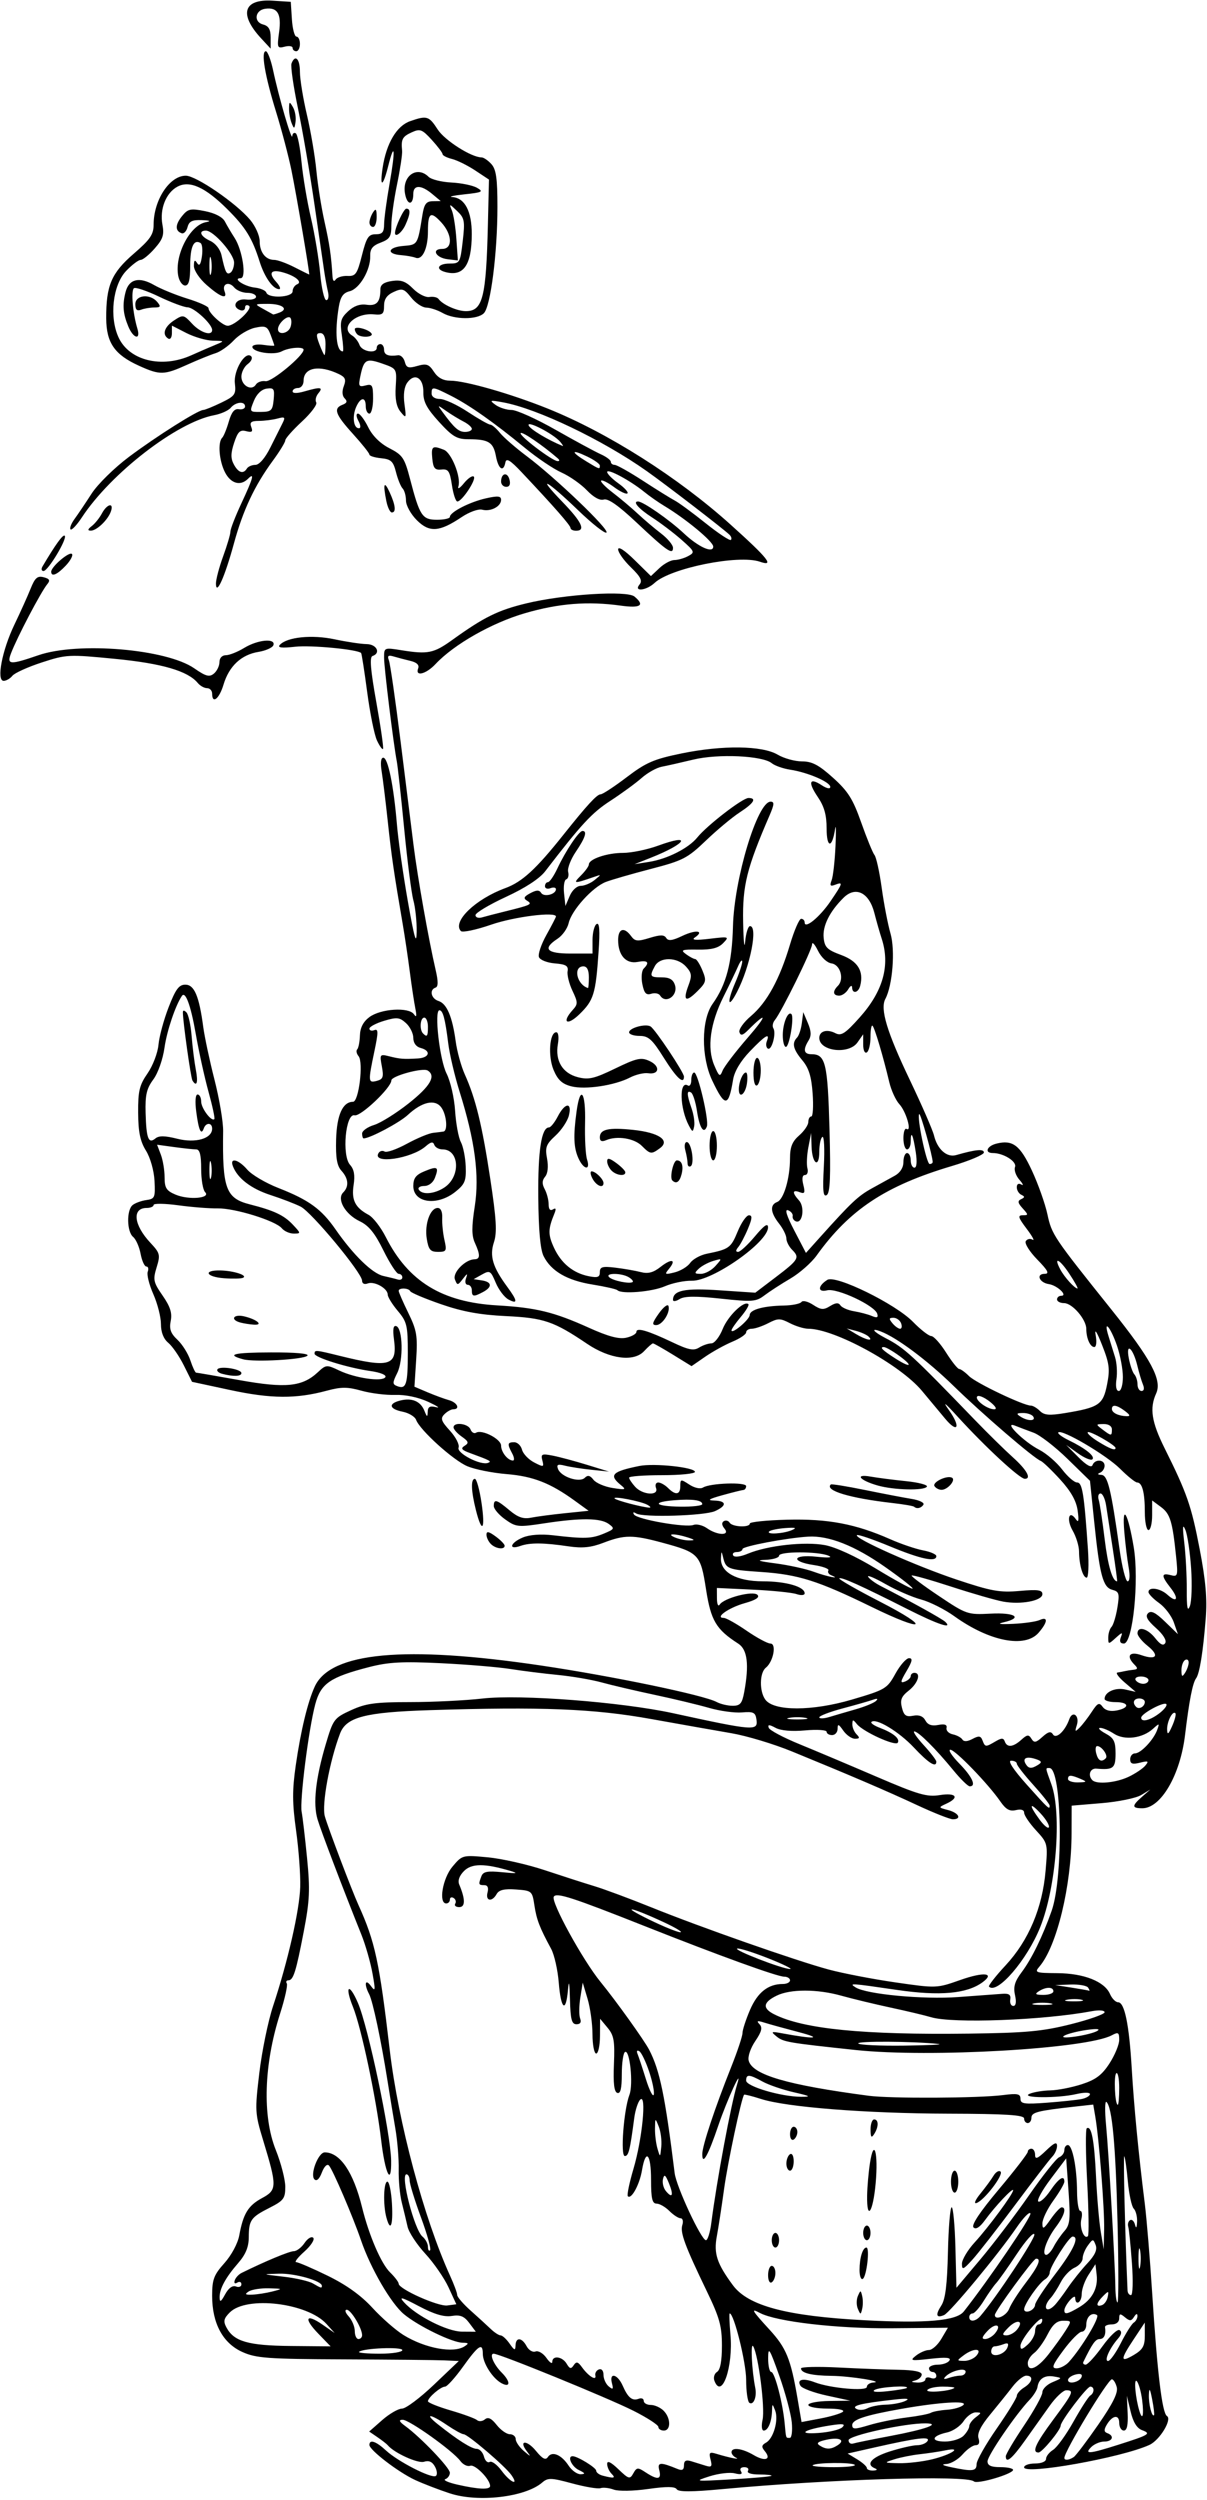 <?xml version="1.0" encoding="UTF-8" standalone="no"?>
<!-- Created with Inkscape (http://www.inkscape.org/) -->

<svg
   xmlns:dc="http://purl.org/dc/elements/1.1/"
   xmlns:cc="http://creativecommons.org/ns#"
   xmlns:rdf="http://www.w3.org/1999/02/22-rdf-syntax-ns#"
   xmlns:svg="http://www.w3.org/2000/svg"
   xmlns="http://www.w3.org/2000/svg"
   xmlns:sodipodi="http://sodipodi.sourceforge.net/DTD/sodipodi-0.dtd"
   xmlns:inkscape="http://www.inkscape.org/namespaces/inkscape"
   id="svg3380"
   version="1.1"
   inkscape:version="0.91 r13725"
   width="309.375"
   height="640.312"
   viewBox="0 0 309.375 640.312"
   sodipodi:docname="ComicCharacter307.svg">
  <defs
     id="defs3384" />
  <sodipodi:namedview
     pagecolor="#ffffff"
     bordercolor="#666666"
     borderopacity="1"
     objecttolerance="10"
     gridtolerance="10"
     guidetolerance="10"
     inkscape:pageopacity="0"
     inkscape:pageshadow="2"
     inkscape:window-width="1600"
     inkscape:window-height="837"
     id="namedview3382"
     showgrid="false"
     inkscape:zoom="1.0474814"
     inkscape:cx="154.64409"
     inkscape:cy="320.36163"
     inkscape:window-x="-8"
     inkscape:window-y="-8"
     inkscape:window-maximized="1"
     inkscape:current-layer="svg3380" />
  <path
     style="fill:#000000"
     d="m 115.312,638.591 c -2.836,-0.934 -6.844,-2.477 -8.906,-3.429 -4.287,-1.978 -11.719,-7.67 -11.719,-8.975 0,-1.522 1.694,-0.953 4.271,1.435 3.035,2.812 11.622,7.203 12.738,6.513 0.445,-0.275 0.36,-1.338 -0.189,-2.363 -0.688,-1.285 -1.565,-1.683 -2.829,-1.282 -1.584,0.503 -7.702,-2.29 -9.304,-4.246 -0.258,-0.315 -1.432,-1.23 -2.609,-2.034 l -2.14,-1.462 3.345,-2.937 c 1.84,-1.615 4.129,-2.937 5.087,-2.937 0.958,0 4.623,-2.742 8.143,-6.094 l 6.401,-6.094 -3.723,-0.162 c -2.047,-0.089 -13.637,-0.206 -25.754,-0.26 -19.574,-0.087 -22.476,-0.298 -26.02,-1.896 -4.997,-2.252 -7.73,-7.337 -7.73,-14.382 0,-4.19 0.433,-5.341 3.15,-8.376 1.815,-2.027 3.429,-5.044 3.808,-7.117 1.018,-5.561 2.279,-7.619 5.85,-9.542 3.84,-2.068 3.858,-2.982 0.286,-14.723 -2.122,-6.973 -2.158,-7.609 -0.997,-17.344 0.663,-5.558 2.247,-13.251 3.52,-17.096 3.812,-11.516 6.781,-24.529 6.961,-30.509 0.093,-3.094 -0.384,-9.589 -1.059,-14.435 -0.988,-7.088 -1.003,-10.365 -0.077,-16.77 1.281,-8.859 3.06,-16.219 4.871,-20.147 4.049,-8.786 23.057,-10.546 57.968,-5.369 18.413,2.731 41.728,7.573 45.068,9.361 0.979,0.524 2.817,0.953 4.083,0.953 1.921,0 2.41,-0.583 2.949,-3.516 1.297,-7.057 0.824,-10.885 -1.533,-12.4 -5.684,-3.657 -7.009,-5.89 -8.258,-13.922 -1.393,-8.954 -1.807,-9.393 -11.275,-11.949 -7.508,-2.027 -9.643,-2.022 -15,0.035 -3.159,1.213 -5.396,1.446 -8.906,0.928 -6.45,-0.953 -9.94,-0.983 -12.422,-0.106 -3.164,1.117 -2.576,-0.836 0.655,-2.174 1.721,-0.713 4.639,-0.926 7.734,-0.563 8.055,0.943 9.851,0.885 12.998,-0.419 2.774,-1.149 2.865,-1.325 1.284,-2.481 -2.101,-1.536 -7.137,-1.588 -16.464,-0.168 -6.799,1.035 -7.296,0.986 -10.078,-0.995 -1.609,-1.146 -2.926,-2.688 -2.926,-3.426 0,-1.886 0.721,-1.691 4.02,1.084 2.146,1.806 3.553,2.293 5.499,1.904 1.438,-0.288 5.354,-0.804 8.702,-1.147 l 6.088,-0.624 -3.6,-2.608 c -6.225,-4.509 -10.656,-6.236 -17.427,-6.789 -3.609,-0.295 -8.131,-1.198 -10.049,-2.006 -3.628,-1.529 -12.179,-9.261 -13.143,-11.883 -0.305,-0.829 -1.856,-1.768 -3.447,-2.086 -3.463,-0.693 -3.764,-2.079 -0.624,-2.867 2.999,-0.753 5.206,0.176 6.187,2.606 0.683,1.691 0.808,1.731 0.859,0.275 0.045,-1.291 0.57,-1.575 2.169,-1.17 1.16,0.293 0.235,-0.328 -2.055,-1.381 -2.533,-1.165 -5.838,-1.857 -8.438,-1.767 -2.35,0.081 -6.244,-0.402 -8.652,-1.074 -3.595,-1.003 -5.19,-1.004 -8.906,-0.004 -7.859,2.116 -14.263,2.074 -24.683,-0.162 l -9.844,-2.112 -2.106,-4.219 c -1.158,-2.32 -2.951,-4.919 -3.984,-5.775 -1.219,-1.01 -1.879,-2.697 -1.879,-4.803 0,-1.785 -0.877,-5.229 -1.949,-7.652 -1.072,-2.423 -1.718,-5.008 -1.436,-5.744 0.282,-0.736 0.124,-1.338 -0.352,-1.338 -0.476,0 -1.14,-1.462 -1.475,-3.248 -0.335,-1.786 -1.198,-3.736 -1.917,-4.334 -1.626,-1.349 -1.718,-6.853 -0.136,-8.151 0.645,-0.529 2.227,-1.108 3.516,-1.287 2.176,-0.301 2.327,-0.652 2.103,-4.911 -0.139,-2.644 -1.07,-5.929 -2.199,-7.756 -1.481,-2.396 -1.968,-4.763 -1.999,-9.705 -0.035,-5.565 0.324,-7.064 2.416,-10.083 1.353,-1.952 2.61,-5.246 2.798,-7.328 0.187,-2.08 1.353,-6.393 2.59,-9.584 1.801,-4.646 2.656,-5.802 4.291,-5.802 2.297,0 3.54,2.922 4.584,10.781 0.343,2.578 1.646,8.694 2.896,13.59 1.25,4.896 2.245,10.803 2.21,13.125 -0.22,14.706 0.684,17.201 6.8,18.763 6.283,1.604 8.792,2.787 11.08,5.222 2.086,2.22 2.09,2.268 0.207,2.268 -1.058,0 -2.429,-0.609 -3.047,-1.353 -1.616,-1.947 -12.045,-5.177 -16.45,-5.096 -2.062,0.038 -6.598,-0.318 -10.078,-0.792 -3.48,-0.474 -6.328,-0.515 -6.328,-0.091 0,0.423 -0.799,0.77 -1.775,0.77 -3.816,0 -3.354,4.332 0.95,8.928 2.467,2.634 2.579,3.078 1.591,6.298 -0.971,3.163 -0.836,3.793 1.548,7.233 1.95,2.814 2.474,4.453 2.07,6.473 -0.417,2.085 -0.02,3.194 1.728,4.837 1.248,1.173 2.736,3.546 3.307,5.275 0.571,1.729 1.235,3.143 1.477,3.143 0.242,0 5.261,0.863 11.152,1.918 11.826,2.117 16.049,1.69 20.041,-2.029 2.091,-1.948 2.281,-1.964 5.448,-0.454 4.131,1.97 11.082,2.976 11.86,1.718 0.343,-0.554 -1.248,-1.204 -3.861,-1.577 C 89.102,350.309 80.625,347.678 80.625,346.704 c 0,-1.008 0.239,-0.988 6.427,0.541 12.858,3.176 14.841,2.581 13.934,-4.179 -0.355,-2.646 -0.18,-3.683 0.581,-3.433 1.688,0.555 1.861,8.787 0.253,12.01 -1.249,2.504 -1.251,2.89 -0.012,3.365 2.305,0.885 2.724,-0.422 2.724,-8.496 0,-7.041 -0.223,-7.975 -2.578,-10.776 -1.418,-1.687 -2.578,-3.566 -2.578,-4.176 0,-1.597 -3.422,-3.502 -5.119,-2.851 -0.861,0.33 -1.447,0.04 -1.453,-0.718 -0.015,-1.989 -12.926,-17.536 -15.746,-18.961 -1.389,-0.702 -4.846,-2.029 -7.682,-2.95 -5,-1.623 -8.485,-4.283 -9.675,-7.384 -0.897,-2.336 1.398,-1.797 3.687,0.866 1.122,1.306 4.695,3.415 7.939,4.686 7.841,3.073 11.04,5.386 14.675,10.611 4.579,6.583 9.443,11.318 12.258,11.933 1.388,0.303 3.05,0.714 3.695,0.912 0.645,0.199 1.172,-0.048 1.172,-0.547 0,-0.499 -0.426,-0.908 -0.946,-0.908 -0.52,0 -2.276,-2.696 -3.901,-5.992 -2.199,-4.46 -3.76,-6.376 -6.102,-7.493 -3.696,-1.763 -5.921,-5.645 -4.213,-7.353 1.533,-1.533 1.371,-3.558 -0.443,-5.563 -1.154,-1.276 -1.499,-3.291 -1.369,-8.01 0.173,-6.271 1.691,-9.652 4.334,-9.652 1.483,0 2.713,-10.124 1.42,-11.683 -0.523,-0.63 -0.68,-1.416 -0.35,-1.747 0.331,-0.331 0.643,-1.934 0.695,-3.563 0.063,-1.998 0.856,-3.529 2.438,-4.705 2.896,-2.154 10.087,-2.611 11.405,-0.725 0.662,0.947 0.766,0.521 0.363,-1.484 -0.311,-1.547 -0.948,-5.766 -1.415,-9.375 -0.467,-3.609 -1.283,-9.094 -1.813,-12.188 -2.282,-13.312 -2.875,-17.387 -3.825,-26.25 -0.553,-5.156 -1.262,-10.957 -1.577,-12.891 -0.36,-2.211 -0.203,-3.516 0.422,-3.516 1.195,0 2.663,7.192 3.492,17.105 0.334,3.994 1.594,12.853 2.8,19.688 1.689,9.57 2.209,11.349 2.259,7.739 0.036,-2.578 -0.341,-6.164 -0.837,-7.969 -0.496,-1.805 -1.556,-10.031 -2.354,-18.281 -0.799,-8.25 -1.655,-16.055 -1.903,-17.344 -0.866,-4.499 -3.252,-23.927 -3.259,-26.542 -0.007,-2.62 0.019,-2.631 4.446,-1.923 6.818,1.091 8.261,0.796 13.096,-2.68 8.069,-5.801 11.64,-7.561 18.892,-9.316 9.644,-2.333 25.817,-3.354 27.747,-1.751 2.725,2.261 1.572,3.032 -3.486,2.329 -8.455,-1.175 -15.866,-0.594 -24.556,1.925 -8.489,2.461 -18.218,7.986 -22.951,13.034 -2.435,2.597 -5.298,3.307 -4.452,1.104 0.332,-0.866 -0.359,-1.526 -2.009,-1.92 -1.384,-0.33 -3.318,-0.839 -4.298,-1.132 -1.37,-0.409 -1.645,-0.175 -1.191,1.01 0.326,0.848 1.658,10.073 2.961,20.499 1.303,10.426 2.818,22.542 3.366,26.925 1.008,8.052 3.861,24.135 5.65,31.853 0.686,2.96 0.677,4.295 -0.031,4.531 -1.649,0.55 -1.138,2.822 0.77,3.428 2.127,0.675 3.543,4.004 4.403,10.345 0.35,2.578 1.396,6.375 2.326,8.438 2.782,6.171 4.455,13.025 6.54,26.79 1.57,10.367 1.762,13.704 0.933,16.216 -1.166,3.533 -0.315,6.362 3.445,11.457 2.636,3.572 2.714,4.503 0.265,3.192 -1.032,-0.552 -2.496,-2.487 -3.253,-4.3 -1.281,-3.065 -1.526,-3.211 -3.514,-2.096 l -2.137,1.199 2.109,0.32 c 2.589,0.393 2.717,1.674 0.296,2.969 -2.422,1.296 -2.874,1.228 -2.874,-0.436 0,-0.773 -0.467,-1.406 -1.038,-1.406 -0.581,0 -0.786,-0.722 -0.466,-1.641 0.489,-1.403 0.371,-1.382 -0.811,0.144 -1.309,1.689 -1.417,1.695 -2.024,0.114 -0.663,-1.728 2.65,-5.117 5.042,-5.159 1.462,-0.026 1.481,-1.13 0.071,-4.224 -0.837,-1.838 -0.844,-4.072 -0.027,-9.324 1.232,-7.922 0.059,-16.799 -3.875,-29.341 -1.257,-4.008 -2.575,-9.608 -2.928,-12.443 -0.783,-6.289 -1.357,-8.438 -2.255,-8.438 -1.382,0 0.056,12.695 1.837,16.215 0.996,1.969 1.972,6.224 2.184,9.525 0.211,3.281 0.874,6.883 1.474,8.004 0.6,1.121 1.162,3.941 1.25,6.267 0.139,3.67 -0.213,4.528 -2.653,6.48 -4.644,3.716 -10.781,2.876 -10.781,-1.477 0,-2.009 0.644,-2.865 2.843,-3.776 3.368,-1.395 3.765,-1.152 2.703,1.653 -0.477,1.261 -1.587,2.109 -2.759,2.109 -1.078,0 -1.7,0.422 -1.381,0.938 0.861,1.393 3.982,1.136 6.536,-0.538 4.252,-2.786 3.909,-9.775 -0.479,-9.775 -0.925,0 -1.867,-0.527 -2.092,-1.172 -0.305,-0.872 -0.865,-0.775 -2.188,0.376 -3.694,3.217 -13.908,4.674 -12.085,1.724 0.326,-0.528 1.022,-0.694 1.546,-0.37 0.524,0.324 3.089,-0.573 5.7,-1.994 2.611,-1.421 5.633,-2.68 6.716,-2.798 1.083,-0.118 2.286,-0.268 2.672,-0.334 1.164,-0.198 0.792,-4.328 -0.557,-6.172 -1.612,-2.205 -4.936,-1.464 -8.579,1.912 -2.161,2.003 -9.721,6.016 -11.332,6.016 -0.215,0 -0.391,-0.562 -0.391,-1.249 0,-0.687 1.38,-1.673 3.067,-2.19 1.687,-0.518 5.686,-3.014 8.887,-5.548 5.545,-4.389 7.068,-7.03 4.847,-8.402 -1.271,-0.785 -9.301,1.401 -9.301,2.532 0,1.856 -7.899,9.347 -9.433,8.945 -2.307,-0.603 -3.303,10.313 -1.157,12.685 1.034,1.143 1.303,2.654 0.916,5.156 -0.593,3.845 0.39,5.814 3.816,7.639 1.161,0.618 3.157,3.189 4.435,5.712 5.765,11.376 14.411,16.67 28.559,17.488 9.961,0.576 14.555,1.694 23.443,5.706 4.988,2.252 7.736,2.989 9.609,2.577 1.443,-0.317 2.623,-0.993 2.623,-1.502 0,-1.183 2.887,-0.345 9.281,2.694 4.071,1.935 5.399,2.196 6.784,1.331 0.947,-0.591 2.364,-1.075 3.148,-1.075 0.786,0 2.091,-1.66 2.905,-3.694 1.34,-3.349 5.545,-7.393 6.595,-6.342 0.234,0.234 -0.646,1.7 -1.956,3.257 -1.31,1.557 -2.382,3.106 -2.382,3.443 0,1.138 4.628,-2.748 4.658,-3.911 0.035,-1.388 3.476,-2.346 8.784,-2.445 2.146,-0.04 4.165,-0.451 4.487,-0.914 0.322,-0.463 1.658,-0.138 2.969,0.721 2.016,1.321 2.689,1.372 4.365,0.333 1.426,-0.884 2.171,-0.936 2.656,-0.186 0.371,0.573 1.94,1.252 3.487,1.508 1.547,0.256 3.608,0.804 4.581,1.216 1.306,0.554 1.663,0.405 1.365,-0.571 -0.647,-2.117 -10.303,-6.636 -12.834,-6.006 -2.475,0.616 -2.453,-1.103 0.034,-2.672 2.155,-1.36 17.454,6.131 21.973,10.759 1.949,1.996 4.052,3.629 4.673,3.629 0.621,0 2.329,1.898 3.794,4.217 1.465,2.319 2.981,4.218 3.367,4.219 0.387,9.3e-4 1.52,0.818 2.518,1.816 1.755,1.755 13.929,7.56 15.854,7.56 0.521,0 1.566,0.618 2.321,1.373 1.089,1.089 2.411,1.202 6.395,0.546 8.748,-1.441 9.789,-2.145 10.809,-7.304 0.783,-3.96 0.605,-5.371 -1.283,-10.154 -1.335,-3.383 -1.974,-4.364 -1.633,-2.508 0.318,1.732 0.166,3.047 -0.352,3.047 -1.061,0 -2.05,-2.238 -2.05,-4.638 0,-2.439 -3.594,-6.612 -5.693,-6.612 -0.994,0 -1.807,-0.422 -1.807,-0.938 0,-0.516 0.474,-0.938 1.052,-0.938 1.826,0 -0.993,-2.671 -3.156,-2.991 -2.442,-0.361 -3.361,-2.634 -1.065,-2.634 1.283,0 0.838,-0.857 -1.905,-3.665 -1.969,-2.016 -3.291,-4.132 -2.938,-4.703 0.353,-0.571 1.139,-0.735 1.748,-0.366 0.609,0.369 -0.074,-0.89 -1.519,-2.797 -2.171,-2.868 -2.349,-3.468 -1.027,-3.468 1.504,0 1.503,-0.106 -0.01,-1.778 -1.261,-1.393 -1.343,-1.9 -0.38,-2.344 0.966,-0.445 0.978,-0.683 0.057,-1.113 -0.645,-0.301 -1.172,-1.169 -1.172,-1.93 0,-0.847 0.454,-1.118 1.172,-0.698 0.645,0.377 0.423,-0.17 -0.491,-1.215 -0.915,-1.045 -1.426,-2.519 -1.136,-3.275 0.535,-1.394 -2.937,-3.584 -5.683,-3.584 -2.227,0 -1.547,-1.793 0.914,-2.411 4.178,-1.049 6.076,0.396 9.114,6.934 1.599,3.442 3.382,8.472 3.962,11.179 1.112,5.186 1.554,5.844 16.414,24.404 10.194,12.733 13.021,18.028 11.456,21.463 -1.728,3.792 -1.184,7.312 2.167,14.038 5.731,11.502 6.846,14.705 8.976,25.779 1.553,8.075 1.959,12.712 1.558,17.812 -0.675,8.599 -1.562,14.114 -2.465,15.333 -0.893,1.205 -1.774,5.726 -2.833,14.531 -1.234,10.255 -6.192,18.75 -10.945,18.75 -2.727,0 -2.742,-0.614 -0.071,-2.952 l 2.109,-1.847 -2.351,1.421 c -1.293,0.782 -5.828,1.711 -10.078,2.065 l -7.727,0.644 -0.019,7.131 c -0.035,13.398 -3.778,28.883 -8.24,34.084 -1.319,1.538 -1.031,1.643 4.597,1.686 6.835,0.051 12.081,2.13 13.493,5.347 0.509,1.16 1.442,2.108 2.073,2.108 1.658,0 2.825,5.633 3.488,16.84 0.587,9.92 1.741,21.877 3.351,34.722 0.485,3.867 1.34,14.203 1.901,22.969 1.302,20.344 2.543,30.673 3.778,31.436 1.393,0.861 -1.858,6.202 -4.509,7.41 -7.155,3.26 -32.102,7.714 -32.102,5.732 0,-0.541 1.266,-0.984 2.812,-0.984 1.636,0 2.812,-0.494 2.812,-1.181 0,-0.649 0.815,-1.69 1.811,-2.312 0.996,-0.622 3.351,-3.884 5.232,-7.248 1.882,-3.364 3.809,-6.357 4.282,-6.65 1.11,-0.686 1.118,-2.297 0.012,-2.297 -0.859,0 -7.588,8.86 -7.588,9.992 0,1.105 -4.762,6.883 -5.673,6.883 -1.799,0 -0.781,-2.261 3.798,-8.438 5.108,-6.89 5.375,-7.5 3.287,-7.5 -0.77,0 -2.676,1.793 -4.235,3.984 -1.559,2.191 -4.409,6.197 -6.334,8.901 -3.355,4.714 -4.906,5.981 -4.906,4.007 0,-0.506 2.109,-4.059 4.688,-7.897 2.578,-3.838 4.688,-7.653 4.688,-8.479 0,-0.826 1.16,-1.988 2.578,-2.583 2.568,-1.078 2.57,-1.083 0.361,-1.462 -2.365,-0.406 -3.885,0.581 -4.2,2.726 -0.106,0.725 -1.026,2.195 -2.044,3.267 -3.574,3.762 -10.757,14.271 -10.757,15.739 0,1.07 0.914,1.483 3.281,1.483 1.805,0 3.276,0.316 3.269,0.703 -0.019,1.056 -9.214,3.754 -10.047,2.948 -1.708,-1.653 -37.227,-0.565 -64.385,1.971 -7.963,0.744 -11.342,0.753 -11.787,0.034 -0.44,-0.712 -2.593,-0.73 -7.315,-0.06 -3.805,0.54 -7.617,0.606 -8.838,0.155 -1.181,-0.437 -2.694,-0.602 -3.362,-0.368 -0.668,0.235 -3.94,-0.311 -7.271,-1.213 -5.407,-1.464 -6.231,-1.488 -7.691,-0.227 -4.335,3.744 -16.418,5.16 -23.667,2.772 z m 10.312,-1.902 c 0,-1.702 -3.878,-5.644 -5.093,-5.177 -0.701,0.269 -1.846,-0.285 -2.544,-1.23 -1.924,-2.607 -13.139,-10.6 -14.805,-10.553 -1.063,0.03 -0.864,0.481 0.726,1.641 3.975,2.902 11.404,10.672 11.404,11.928 0,0.678 -0.527,1.422 -1.172,1.652 -0.645,0.23 0.727,0.853 3.047,1.384 5.448,1.246 8.438,1.372 8.438,0.355 z m 5.444,-2.807 c -1.583,-2.253 -11.178,-10.444 -12.234,-10.444 -0.445,0 -2.361,-1.055 -4.258,-2.344 -4.293,-2.917 -5.959,-3.081 -2.383,-0.234 5.12,4.076 8.681,6.328 10.003,6.328 0.734,0 1.567,0.886 1.85,1.969 0.283,1.083 0.944,1.704 1.468,1.38 0.524,-0.324 1.898,0.688 3.052,2.249 2.233,3.02 4.575,4.046 2.502,1.095 z m 66.666,0.211 c 0.215,-0.188 -1.181,-0.343 -3.102,-0.343 -2.09,0 -3.26,-0.377 -2.913,-0.938 0.319,-0.516 -0.103,-0.938 -0.938,-0.938 -0.901,0 -1.247,0.436 -0.853,1.074 0.46,0.744 -0.033,0.899 -1.606,0.505 -1.248,-0.313 -4.159,0.033 -6.468,0.769 -4.039,1.288 -3.825,1.317 5.646,0.776 5.414,-0.309 10.02,-0.717 10.234,-0.905 z M 156.75,633.562 c -0.619,-0.619 -1.125,-1.752 -1.125,-2.519 0,-0.939 0.94,-0.494 2.877,1.359 2.665,2.551 2.947,2.629 3.828,1.056 0.876,-1.563 1.128,-1.582 3.184,-0.234 3.056,2.003 4.095,1.835 3.469,-0.56 -0.547,-2.09 0.267,-2.147 4.689,-0.327 1.189,0.49 1.641,0.231 1.641,-0.94 0,-1.184 0.502,-1.461 1.875,-1.038 1.031,0.318 2.69,0.831 3.686,1.14 1.511,0.468 1.72,0.211 1.258,-1.554 -0.477,-1.824 -0.275,-2.031 1.47,-1.499 3.318,1.012 6.327,1.616 5.07,1.018 -0.645,-0.306 -1.172,-0.944 -1.172,-1.417 0,-1.358 2.746,-1.004 5.686,0.732 2.942,1.738 4.622,1.131 2.833,-1.024 -0.89,-1.072 -0.818,-1.524 0.346,-2.175 1.911,-1.07 3.253,-5.843 2.315,-8.236 -0.708,-1.806 -0.738,-1.8 -0.801,0.158 -0.091,2.795 -1.023,4.999 -2.116,4.999 -0.523,0 -0.651,-1.187 -0.3,-2.785 0.656,-2.988 -1.06,-16.453 -2.393,-18.778 -0.739,-1.288 -0.375,6.181 0.518,10.637 0.451,2.251 -0.426,4.496 -1.498,3.833 -0.462,-0.285 -0.839,-2.943 -0.839,-5.906 0,-4.415 -3.121,-17.002 -4.216,-17.002 -0.162,0 -0.076,2.426 0.19,5.391 0.744,8.283 -2.21,16.807 -4.109,11.859 -0.317,-0.825 -0.013,-1.848 0.674,-2.273 0.828,-0.512 1.25,-2.772 1.25,-6.703 0,-5.023 -0.588,-7.15 -3.844,-13.899 -5.667,-11.746 -6.912,-15.108 -6.303,-17.025 0.301,-0.948 0.097,-1.724 -0.453,-1.724 -0.55,0 -1.844,-0.844 -2.876,-1.875 -1.031,-1.031 -2.508,-1.875 -3.281,-1.875 -1.106,0 -1.406,-1.302 -1.406,-6.094 0,-6.733 -1.362,-8.154 -2.329,-2.43 -0.623,3.686 -2.726,7.531 -3.627,6.63 -0.266,-0.266 0.387,-3.43 1.452,-7.03 2.25,-7.605 3.397,-19.332 1.733,-17.715 -0.576,0.56 -1.266,2.67 -1.533,4.688 -1.106,8.359 -1.454,9.763 -2.423,9.763 -1.169,0 -0.272,-11.857 1.188,-15.696 1.023,-2.69 0.082,-11.706 -1.142,-10.949 -0.451,0.278 -0.819,2.837 -0.819,5.685 0,3.686 -0.333,5.068 -1.155,4.794 -0.814,-0.271 -1.069,-2.453 -0.863,-7.382 0.248,-5.939 0.002,-7.346 -1.626,-9.303 l -1.918,-2.305 -0.031,4.453 c -0.017,2.449 -0.453,4.453 -0.969,4.453 -0.516,0 -0.944,-2.215 -0.952,-4.922 -0.007,-2.707 -0.574,-6.794 -1.258,-9.083 l -1.244,-4.161 -0.616,3.852 c -0.339,2.119 -0.36,4.518 -0.048,5.333 0.373,0.971 0.049,1.481 -0.938,1.481 -1.219,0 -1.538,-1.209 -1.67,-6.328 -0.118,-4.56 -0.264,-5.215 -0.523,-2.344 -0.531,5.898 -1.801,4.833 -2.347,-1.967 -0.263,-3.273 -1.142,-7.176 -1.955,-8.672 -2.952,-5.437 -3.736,-7.477 -4.291,-11.158 -0.552,-3.666 -0.658,-3.757 -4.712,-4.046 -3.016,-0.215 -4.371,0.104 -4.968,1.172 -1.182,2.112 -2.912,1.81 -2.332,-0.407 0.319,-1.219 0.029,-1.875 -0.828,-1.875 -1.489,0 -1.549,-0.184 -0.743,-2.285 0.46,-1.2 1.543,-1.405 5.391,-1.022 3.751,0.373 4.193,0.296 2.002,-0.352 -6.584,-1.946 -9.873,-1.937 -11.842,0.032 -1.212,1.212 -1.658,2.463 -1.235,3.465 1.586,3.758 1.588,5.787 0.006,5.787 -0.864,0 -1.328,-0.393 -1.032,-0.873 0.297,-0.48 0.111,-1.138 -0.413,-1.462 -0.524,-0.324 -0.953,-0.142 -0.953,0.404 0,0.546 -0.422,0.993 -0.938,0.993 -2.019,0 -0.936,-6.421 1.589,-9.421 2.512,-2.986 2.562,-2.999 9.047,-2.396 3.587,0.333 10.149,1.813 14.583,3.288 4.434,1.475 10.172,3.321 12.75,4.101 2.578,0.78 9.117,3.208 14.531,5.395 12.659,5.114 37.034,13.66 45.469,15.942 3.609,0.976 11.323,2.464 17.142,3.306 10.528,1.523 10.609,1.52 16.628,-0.605 6.06,-2.139 9.022,-1.837 5.712,0.584 -4.019,2.939 -10.949,3.556 -21.92,1.952 -12.014,-1.756 -12.391,-1.779 -10.593,-0.641 2.778,1.758 17.35,3.125 26.29,2.467 4.91,-0.362 9.983,-0.735 11.272,-0.83 1.761,-0.13 2.275,0.235 2.068,1.468 -0.151,0.902 0.198,1.641 0.778,1.641 0.68,0 0.836,-0.987 0.441,-2.785 -0.469,-2.134 -0.07,-3.504 1.706,-5.859 2.548,-3.379 5.403,-9.221 7.688,-15.73 3.06,-8.717 2.633,-36.562 -0.561,-36.562 -1.077,0 -1.109,-0.271 0.508,4.219 2.69,7.467 1.206,26.334 -2.874,36.526 -3.36,8.393 -11.056,17.33 -13.134,15.251 -0.234,-0.234 1.686,-2.698 4.268,-5.476 5.897,-6.346 9.436,-14.726 10.239,-24.244 0.586,-6.939 0.562,-7.037 -2.451,-10.312 -1.673,-1.819 -3.044,-3.842 -3.047,-4.497 -0.003,-0.757 -0.772,-1.007 -2.114,-0.689 -1.59,0.378 -2.575,-0.174 -4,-2.239 -3.088,-4.476 -11.559,-13.226 -12.804,-13.226 -0.635,0 0.408,1.6 2.317,3.555 3.315,3.395 4.418,5.82 2.647,5.82 -0.454,0 -2.361,-1.875 -4.239,-4.167 -4.476,-5.462 -8.938,-9.896 -9.961,-9.896 -0.45,0 0.635,1.582 2.411,3.516 1.776,1.934 3.231,3.832 3.233,4.219 0.011,1.662 -1.972,0.416 -5.77,-3.627 -3.826,-4.071 -9.757,-7.638 -10.863,-6.532 -0.274,0.274 0.707,0.956 2.18,1.515 3.42,1.3 5.197,2.778 4.567,3.798 -0.6,0.97 -8.869,-2.792 -10.47,-4.764 -1.011,-1.245 -1.145,-1.24 -1.172,0.047 -0.016,0.799 0.476,1.959 1.095,2.578 0.875,0.875 0.783,1.125 -0.416,1.125 -0.847,0 -2.197,-0.938 -3,-2.084 -1.2,-1.713 -1.459,-1.796 -1.459,-0.469 0,0.888 -0.633,1.615 -1.406,1.615 -0.773,0 -1.406,-0.382 -1.406,-0.849 0,-0.467 -2.461,-0.625 -5.47,-0.353 -3.438,0.312 -6.264,0.071 -7.608,-0.649 -1.649,-0.883 -2.053,-0.887 -1.763,-0.018 0.207,0.62 3.736,2.501 7.843,4.18 4.107,1.679 13.028,5.441 19.825,8.361 10.675,4.585 12.878,5.225 16.172,4.698 4.182,-0.669 5.164,0.595 1.704,2.193 -2.103,0.972 -2.102,0.977 0.469,1.651 2.721,0.714 3.549,2.348 1.19,2.348 -0.764,0 -4.877,-1.625 -9.141,-3.612 -7.871,-3.667 -16.909,-7.54 -32.127,-13.768 -4.641,-1.899 -11.602,-3.994 -15.469,-4.655 -3.867,-0.661 -13.148,-2.301 -20.625,-3.645 -14.701,-2.642 -28.153,-3.18 -56.719,-2.266 -16.611,0.531 -21.396,1.777 -22.997,5.988 -2.685,7.062 -4.739,18.235 -3.898,21.204 0.843,2.976 6.891,18.908 8.649,22.784 4.218,9.296 5.34,14.501 7.983,37.031 2.168,18.477 8.769,43.156 15.483,57.88 0.997,2.186 1.812,4.39 1.812,4.899 0,0.509 1.552,2.306 3.448,3.995 1.896,1.688 4.217,3.808 5.156,4.71 0.94,0.902 2.079,1.641 2.531,1.641 0.453,0 1.485,0.949 2.295,2.109 1.235,1.771 1.479,1.846 1.521,0.469 0.066,-2.192 1.621,-2.083 2.843,0.199 0.542,1.012 1.567,1.617 2.279,1.343 0.712,-0.273 1.971,0.469 2.798,1.65 0.827,1.181 1.504,1.631 1.504,1 0,-1.724 2.583,-1.377 3.686,0.495 0.783,1.328 1.126,1.399 1.802,0.373 0.671,-1.019 1.087,-0.916 2.127,0.526 1.661,2.305 3.768,3.597 3.425,2.1 -0.142,-0.618 0.27,-1.318 0.914,-1.554 0.685,-0.251 1.172,0.334 1.172,1.409 0,1.011 0.6,2.336 1.333,2.944 1.093,0.907 1.242,0.76 0.828,-0.823 -0.751,-2.873 1.441,-2.358 2.762,0.65 1.36,3.095 2.451,3.974 4.133,3.329 0.691,-0.265 1.257,-0.015 1.257,0.555 0,0.571 0.814,1.038 1.808,1.038 0.994,0 2.471,0.663 3.281,1.473 1.871,1.871 1.914,5.089 0.067,5.089 -0.773,0 -1.406,-0.417 -1.406,-0.926 0,-0.509 -2.878,-2.375 -6.396,-4.146 -6.532,-3.289 -34.294,-14.615 -35.825,-14.615 -1.178,0 0.015,2.795 2.07,4.85 2.29,2.29 2.272,3.953 -0.03,2.721 -2.311,-1.237 -4.82,-5.161 -4.82,-7.538 0,-2.958 -1.102,-2.242 -5.07,3.293 -2.015,2.811 -4.091,5.111 -4.614,5.111 -1.106,0 -4.379,2.801 -4.379,3.747 0,0.354 2.637,1.415 5.859,2.357 3.223,0.942 6.25,2.054 6.728,2.47 0.478,0.416 1.384,0.329 2.014,-0.194 0.82,-0.681 1.676,-0.276 3.017,1.429 1.029,1.308 2.549,2.379 3.377,2.379 0.828,0 1.506,0.567 1.506,1.261 0,0.694 0.942,2.065 2.093,3.047 1.763,1.504 1.89,1.523 0.804,0.123 -2.253,-2.907 -0.101,-3.072 2.278,-0.175 1.705,2.076 2.482,2.472 3.08,1.572 1.06,-1.594 3.464,-0.587 5.303,2.22 0.816,1.246 2.213,2.236 3.103,2.202 1.266,-0.05 1.159,-0.285 -0.49,-1.081 -1.834,-0.885 -3.03,-3.543 -1.594,-3.543 1.247,0 6.047,2.941 6.047,3.705 0,0.465 0.738,1.038 1.641,1.273 2.941,0.769 3.44,0.665 2.297,-0.479 z m 67.547,-1.371 c -2.543,-1.026 -0.931,-2.863 3.832,-4.364 2.752,-0.868 5.892,-1.577 6.976,-1.577 1.084,0 2.272,-0.486 2.639,-1.08 0.766,-1.239 -2.566,-0.834 -13.576,1.653 l -6.908,1.56 2.463,1.495 c 1.355,0.822 2.463,1.819 2.463,2.215 0,0.396 0.738,0.687 1.641,0.646 0.98,-0.044 1.169,-0.264 0.469,-0.547 z m 26.016,-1.087 c 0,-0.939 2.32,-5.041 5.156,-9.116 2.836,-4.074 5.156,-7.845 5.156,-8.379 0,-0.534 0.844,-1.498 1.875,-2.142 2.177,-1.36 2.475,-3.03 0.54,-3.03 -0.734,0 -2.316,1.276 -3.516,2.835 -1.199,1.559 -3.778,4.766 -5.729,7.126 -2.434,2.943 -3.371,4.851 -2.984,6.072 0.369,1.164 0.115,1.78 -0.735,1.78 -0.715,0 -2.217,1.055 -3.338,2.344 -1.121,1.289 -2.99,2.399 -4.153,2.467 -1.418,0.083 -1.034,0.351 1.166,0.814 5.547,1.168 6.562,1.048 6.562,-0.77 z m -31.217,0.178 c -0.694,-0.694 -10.093,-0.599 -10.801,0.11 -0.265,0.265 2.189,0.482 5.455,0.482 3.266,0 5.671,-0.266 5.346,-0.592 z m 19.786,-1.41 c 4.966,-1.202 8.03,-3.242 3.462,-2.306 -1.547,0.317 -4.5,0.762 -6.562,0.988 -2.062,0.226 -5.016,0.818 -6.562,1.316 -2.749,0.885 -2.721,0.907 1.225,0.986 2.221,0.044 6.018,-0.399 8.438,-0.984 z m 36.343,-0.59 c 0.553,-0.379 3.376,-4.112 6.274,-8.296 3.772,-5.447 5.119,-8.175 4.744,-9.609 -0.288,-1.101 -0.852,-2.003 -1.254,-2.003 -1.034,0 -12.176,18.432 -12.176,20.142 0,0.691 1.236,0.571 2.412,-0.235 z m 11.455,-3.16 c 7.962,-2.534 8.449,-2.834 6.047,-3.723 -1.32,-0.488 -2.286,-2.06 -2.929,-4.767 l -0.96,-4.039 0.198,4.453 c 0.136,3.056 -0.172,4.453 -0.981,4.453 -0.648,0 -1.179,-0.879 -1.179,-1.953 0,-2.262 -1.751,-1.996 -3.214,0.489 -0.745,1.264 -0.701,1.816 0.167,2.132 1.877,0.683 1.352,2.145 -0.77,2.145 -1.068,0 -2.575,0.633 -3.348,1.406 -1.903,1.903 -0.505,1.783 6.969,-0.596 z m -72.019,0.164 c 2.128,-1.346 0.501,-2.165 -2.843,-1.43 -2.204,0.484 -2.659,0.879 -1.708,1.481 1.659,1.051 2.83,1.038 4.551,-0.051 z m 13.621,-2.413 c 8.943,-1.678 13.091,-3.169 8.96,-3.22 -5.194,-0.065 -19.741,3.114 -19.741,4.313 0,0.673 0.527,1.059 1.172,0.858 0.645,-0.202 4.969,-1.079 9.609,-1.95 z m 18.683,-0.035 c 0.81,-0.81 1.473,-1.924 1.473,-2.475 0,-0.551 0.738,-1.562 1.641,-2.247 1.544,-1.172 1.545,-1.247 0.022,-1.275 -0.89,-0.016 -2.293,0.998 -3.116,2.255 -0.823,1.256 -2.727,2.555 -4.23,2.885 -3.993,0.877 -4.325,2.331 -0.533,2.331 1.798,0 3.933,-0.663 4.743,-1.473 z m -44.02,-3.449 c -0.208,-2.191 -1.653,-7.57 -3.211,-11.953 -2.493,-7.011 -2.834,-7.546 -2.845,-4.453 -0.007,1.934 0.353,3.516 0.801,3.516 0.883,0 2.934,7.848 3.43,13.125 0.381,4.05 0.275,3.75 1.324,3.75 0.484,0 0.71,-1.793 0.502,-3.984 z m 12.971,1.256 c 0.864,-0.865 0.164,-0.97 -3.102,-0.463 -6.766,1.05 -8.763,2.341 -2.992,1.933 2.737,-0.194 5.48,-0.855 6.094,-1.47 z m 16.489,-2.495 c 2.889,-0.35 5.674,-0.89 6.19,-1.2 0.516,-0.31 2.373,-0.659 4.128,-0.776 1.755,-0.117 3.653,-0.675 4.218,-1.24 1.16,-1.16 -6.223,-0.695 -15.845,0.999 -9.25,1.628 -12.656,2.745 -12.656,4.151 0,1.14 0.609,1.142 4.357,0.014 2.396,-0.721 6.72,-1.597 9.609,-1.947 z m -16.357,-1.468 c 0.511,-0.464 -1.187,-0.809 -3.984,-0.809 -2.681,0 -4.875,-0.422 -4.875,-0.938 0,-0.516 2.426,-0.971 5.391,-1.012 l 5.391,-0.074 -6.023,-1.306 c -3.312,-0.718 -6.358,-1.845 -6.767,-2.504 -1.022,-1.645 0.657,-2.049 3.696,-0.889 3.99,1.523 13.312,2.338 13.312,1.165 0,-0.553 0.738,-1.053 1.641,-1.113 3.163,-0.208 -5.909,-1.66 -10.705,-1.713 -5.112,-0.057 -7.811,-0.718 -7.811,-1.912 0,-0.396 4.324,-0.497 9.609,-0.226 5.285,0.272 12.246,0.535 15.469,0.585 3.816,0.059 5.859,0.476 5.859,1.195 0,0.607 -0.738,1.296 -1.641,1.532 -1.235,0.323 -1.119,0.456 0.469,0.537 1.16,0.06 2.109,-0.3 2.109,-0.799 0,-0.499 0.633,-0.665 1.406,-0.368 0.773,0.297 1.406,0.073 1.406,-0.498 0,-0.571 -0.422,-1.038 -0.938,-1.038 -0.516,0 -0.938,-0.422 -0.938,-0.938 0,-0.516 1.03,-0.938 2.288,-0.938 1.259,0 2.584,-0.478 2.945,-1.062 0.476,-0.771 -0.859,-0.892 -4.867,-0.441 -5.068,0.57 -5.373,0.503 -3.703,-0.813 1.001,-0.789 2.492,-1.434 3.313,-1.434 0.822,0 2.253,-1.285 3.181,-2.856 l 1.687,-2.856 -14.375,0.135 c -13.983,0.132 -29.642,-1.684 -33.823,-3.921 -2.438,-1.305 -2.068,-0.662 2.447,4.256 4.317,4.703 5.457,7.485 7.176,17.514 l 1.059,6.179 4.852,-0.917 c 2.668,-0.504 5.252,-1.281 5.742,-1.726 z m 76.714,-2.919 c -0.274,-2.191 -0.899,-4.406 -1.39,-4.922 -0.812,-0.853 -0.332,4.421 0.704,7.734 0.786,2.513 1.16,0.979 0.686,-2.812 z m 2.56,-0.234 c -0.547,-2.809 -0.758,-3.122 -0.839,-1.249 -0.102,2.37 0.769,5.864 1.315,5.273 0.14,-0.151 -0.075,-1.962 -0.477,-4.025 z m -68.274,1.34 c 1.71,-0.036 3.952,-0.461 4.984,-0.945 1.317,-0.618 0.481,-0.723 -2.812,-0.356 -8.527,0.952 -11.045,1.562 -9.753,2.36 0.668,0.413 1.947,0.358 2.844,-0.122 0.896,-0.48 3.028,-0.902 4.738,-0.938 z m 5.374,-4.278 c 0.849,-0.747 -7.036,-0.263 -8.251,0.507 -0.794,0.503 0.481,0.631 3.281,0.33 2.519,-0.271 4.755,-0.647 4.97,-0.837 z m 12.188,-0.008 c 0.215,-0.185 -1.131,-0.337 -2.992,-0.337 -1.86,0 -3.627,0.397 -3.927,0.882 -0.496,0.803 5.941,0.295 6.919,-0.546 z m 32.632,-2.84 c 0.233,-0.699 -0.336,-0.915 -1.563,-0.594 -1.061,0.277 -1.929,0.908 -1.929,1.401 0,1.245 3.043,0.541 3.491,-0.807 z m -31.071,-0.309 c 0.731,0 1.33,-0.45 1.33,-1.001 0,-1.15 -3.707,-0.256 -5.156,1.244 -0.639,0.662 -0.392,0.777 0.78,0.363 0.945,-0.334 2.316,-0.607 3.047,-0.607 z m 22.528,-5.391 c 1.519,-1.934 3.498,-4.676 4.397,-6.094 1.615,-2.547 1.608,-2.578 -0.583,-2.578 -1.62,0 -2.7,0.948 -4.006,3.516 -0.984,1.934 -2.527,4.067 -3.429,4.741 -0.902,0.674 -1.641,1.834 -1.641,2.578 0,2.429 2.441,1.426 5.261,-2.163 z m 5.293,1.875 c 3.335,-3.724 7.993,-11.499 7.188,-11.997 -1.337,-0.826 -2.741,0.425 -2.741,2.443 0,1.001 -0.527,1.82 -1.172,1.821 -0.645,5.6e-4 -2.738,2.11 -4.652,4.688 -2.868,3.861 -3.182,4.686 -1.786,4.686 0.932,0 2.356,-0.738 3.164,-1.641 z m 8.603,-4.023 c 1.868,-2.6 3.833,-4.456 4.368,-4.126 0.634,0.392 0.503,1.14 -0.375,2.148 -2.197,2.524 -3.644,5.766 -2.574,5.766 0.525,0 2.008,-2.08 3.296,-4.621 1.288,-2.542 2.772,-4.887 3.297,-5.212 0.525,-0.325 0.949,-1.093 0.941,-1.707 -0.009,-0.701 -0.331,-0.615 -0.866,0.229 -0.706,1.115 -1.105,1.136 -2.329,0.12 -1.242,-1.031 -1.478,-0.984 -1.478,0.295 0,0.896 -0.77,1.521 -1.875,1.521 -1.031,0 -1.825,0.316 -1.764,0.703 0.296,1.876 -0.229,3.047 -1.367,3.047 -1.069,0 -1.885,1.143 -4.183,5.859 -0.188,0.387 0.075,0.703 0.585,0.703 0.51,0 2.456,-2.127 4.323,-4.726 z m -32.282,2.383 c 1.593,-1.919 -0.81,-1.941 -3.336,-0.03 -1.784,1.349 -1.781,1.377 0.175,1.406 1.097,0.016 2.52,-0.603 3.162,-1.376 z m 43.121,-5.124 -0.004,-3.313 -2.804,4.219 c -3.533,5.315 -3.533,6.157 0,4.07 2.283,-1.349 2.812,-2.285 2.808,-4.975 z m -35.206,3.052 c 0.388,-1.01 0.115,-1.253 -0.949,-0.845 -0.821,0.315 -1.881,0.573 -2.354,0.573 -0.473,0 -0.861,0.593 -0.861,1.318 0,1.73 3.43,0.868 4.165,-1.046 z M 103.125,601.894 c 0,-0.908 -10.149,-0.494 -11.096,0.452 -0.257,0.257 2.135,0.467 5.315,0.467 3.18,0 5.781,-0.413 5.781,-0.919 z m 15.938,-0.956 c 1.166,-0.754 1.086,-0.913 -0.469,-0.932 -2.682,-0.034 -11.304,-4.214 -15.037,-7.291 -3.326,-2.741 -8.577,-11.768 -11.031,-18.964 -2.037,-5.973 -7.248,-18.119 -8.21,-19.137 -0.471,-0.499 -1.229,0.25 -1.816,1.793 -0.64,1.682 -1.334,2.322 -1.902,1.754 -1.202,-1.202 0.977,-6.91 2.638,-6.91 3.922,0 7.341,5.026 9.566,14.062 1.776,7.215 4.888,14.438 7.185,16.679 1.211,1.181 2.201,2.483 2.201,2.894 0,1.363 10.109,5.886 12.464,5.576 l 2.316,-0.305 -1.999,-4.331 c -1.1,-2.382 -3.778,-6.259 -5.952,-8.616 -2.174,-2.357 -4.22,-5.471 -4.547,-6.919 -0.327,-1.448 -0.997,-4.24 -1.489,-6.204 -0.492,-1.964 -0.846,-5.76 -0.786,-8.438 0.059,-2.677 -0.327,-7.399 -0.859,-10.492 -0.532,-3.094 -1.433,-8.578 -2.003,-12.188 -1.637,-10.365 -3.783,-20.479 -4.721,-22.253 -1.346,-2.547 -1.008,-4.089 0.457,-2.085 1.155,1.58 1.203,1.174 0.391,-3.297 -0.51,-2.804 -1.78,-7.226 -2.823,-9.826 C 87.849,483.577 82.272,468.922 81.388,465.953 c -1.198,-4.023 -0.491,-10.471 2.106,-19.219 1.912,-6.44 2.128,-6.731 6.484,-8.729 3.801,-1.744 6.173,-2.069 15.155,-2.075 5.857,-0.004 14.184,-0.414 18.505,-0.91 9.69,-1.114 35.637,0.879 48.862,3.753 20.879,4.537 21.818,4.608 21.393,1.618 -0.257,-1.811 -0.78,-2.068 -3.699,-1.815 -1.87,0.162 -5.666,-0.359 -8.438,-1.157 -2.771,-0.798 -9.046,-2.303 -13.945,-3.344 -4.898,-1.041 -11.016,-2.472 -13.594,-3.18 -2.578,-0.708 -7.641,-1.573 -11.25,-1.922 -3.609,-0.349 -9.094,-1.035 -12.188,-1.525 -3.094,-0.489 -11.109,-1.156 -17.812,-1.481 -9.786,-0.475 -13.388,-0.282 -18.281,0.975 -10.093,2.594 -12.465,4.226 -13.88,9.548 -1.716,6.455 -4.029,24.757 -3.485,27.572 0.249,1.289 0.873,6.616 1.387,11.837 0.797,8.102 0.674,10.85 -0.843,18.75 -1.997,10.399 -2.672,12.538 -3.959,12.538 -0.491,0 -0.668,0.363 -0.394,0.807 0.274,0.444 -0.501,3.924 -1.723,7.734 -4.159,12.97 -4.576,26.222 -1.098,34.915 1.338,3.345 2.433,7.584 2.433,9.419 0,2.984 -0.422,3.55 -3.984,5.357 -4.857,2.462 -5.358,3.17 -5.376,7.595 -0.01,2.472 -0.791,4.377 -2.689,6.562 -3.299,3.797 -4.837,6.649 -4.787,8.877 0.028,1.287 0.375,1.081 1.418,-0.842 0.878,-1.617 1.889,-2.349 2.775,-2.009 0.767,0.294 1.394,0.043 1.394,-0.558 0,-0.601 -0.477,-0.799 -1.059,-0.439 -0.63,0.389 -0.892,0.154 -0.647,-0.581 0.226,-0.679 1.02,-1.536 1.762,-1.902 5.986,-2.957 12.244,-5.561 13.365,-5.561 0.743,0 1.989,-0.949 2.769,-2.109 0.78,-1.16 1.78,-1.758 2.223,-1.329 0.443,0.429 -0.572,2.011 -2.256,3.516 -1.684,1.504 -2.634,2.735 -2.111,2.735 0.522,0 4.15,1.561 8.062,3.47 4.793,2.338 8.539,5.023 11.487,8.232 2.406,2.619 6.003,5.761 7.992,6.982 5.514,3.384 12.753,4.72 15.602,2.879 z M 99.028,567.891 c -0.866,-3.232 -0.696,-9.141 0.263,-9.141 0.47,0 0.997,2.532 1.172,5.627 0.32,5.673 -0.39,7.413 -1.435,3.514 z m -1.319,-19.688 c -1.28,-10.861 -5.111,-28.947 -7.256,-34.258 -2.184,-5.406 -0.983,-6.276 1.303,-0.943 2.634,6.145 8.392,33.479 8.501,40.357 0.107,6.762 -1.534,3.439 -2.548,-5.156 z M 265.312,597.042 c 0,-0.951 0.422,-1.73 0.938,-1.73 0.516,0 0.92,-0.527 0.899,-1.172 -0.053,-1.617 -5.587,4.992 -5.587,6.672 0,1.064 0.4,0.99 1.875,-0.344 1.031,-0.933 1.875,-2.475 1.875,-3.427 z m -183.736,0.628 c -3.82,-3.942 -3.186,-5.26 1.104,-2.294 l 3.101,2.144 -2.082,-2.307 c -4.884,-5.412 -20.486,-7.282 -24.796,-2.971 -1.551,1.551 -1.712,2.264 -0.865,3.846 1.926,3.598 5.548,4.644 16.442,4.75 l 10.262,0.1 -3.167,-3.267 z m 11.236,0.408 c 0,-1.791 -2.842,-6.516 -3.919,-6.516 -0.607,0 -0.397,0.732 0.493,1.714 0.853,0.943 1.552,2.63 1.552,3.75 0,1.12 0.422,2.036 0.938,2.036 0.516,0 0.938,-0.443 0.938,-0.984 z m 162.206,-0.445 c 1.908,-2.299 0.148,-2.854 -1.94,-0.612 -1.389,1.491 -1.544,2.041 -0.574,2.041 0.73,0 1.862,-0.643 2.514,-1.429 z m 5.625,-0.938 c 1.932,-2.328 0.109,-2.866 -2.128,-0.628 -1.653,1.653 -1.763,2.057 -0.557,2.057 0.825,0 2.033,-0.643 2.686,-1.429 z m -140.366,-1.752 c -1.308,-1.742 -2.313,-2.143 -4.497,-1.795 -1.973,0.314 -4.478,-0.43 -8.394,-2.495 -4.464,-2.354 -5.23,-2.554 -3.827,-1.003 3.151,3.482 11.074,7.494 14.843,7.516 l 3.559,0.021 -1.684,-2.243 z m 126.746,-2.92 c 6.483,-8.239 17.387,-24.258 17.099,-25.122 -0.196,-0.588 -1.802,1.044 -3.568,3.627 -4.65,6.798 -17.051,21.746 -18.58,22.397 -2.012,0.856 -2.268,-0.045 -0.695,-2.454 1.04,-1.593 1.502,-5.323 1.693,-13.675 0.145,-6.316 0.576,-11.484 0.958,-11.484 0.382,0 0.814,4.639 0.96,10.308 l 0.265,10.308 6.116,-7.261 c 3.364,-3.994 8.994,-11.403 12.512,-16.466 3.518,-5.063 6.988,-9.432 7.712,-9.71 0.724,-0.278 1.316,-1.093 1.316,-1.811 0,-0.718 0.403,-1.306 0.895,-1.306 1.181,0 2.329,5.813 2.361,11.953 0.014,2.707 0.387,4.922 0.83,4.922 0.443,0 0.566,0.953 0.273,2.117 -0.532,2.121 0.707,5.317 1.683,4.34 0.286,-0.286 0.2,-6.534 -0.191,-13.886 -0.391,-7.351 -0.435,-13.536 -0.098,-13.745 1.203,-0.744 1.923,3.035 2.37,12.448 0.25,5.256 0.795,11.584 1.211,14.062 l 0.757,4.506 0.109,-5.156 c 0.111,-5.214 -1.305,-23.199 -2.271,-28.854 l -0.525,-3.073 -4.875,0.541 c -9.389,1.043 -10.968,1.451 -10.968,2.834 0,0.75 -0.422,1.364 -0.938,1.364 -0.516,0 -0.938,-0.527 -0.938,-1.172 -3.3e-4,-0.898 -4.55,-1.187 -19.453,-1.235 -21.126,-0.068 -41.408,-1.658 -47.971,-3.761 -2.279,-0.73 -4.233,-1.223 -4.343,-1.096 -0.674,0.784 -4.222,17.469 -5.132,24.138 -0.598,4.383 -1.437,9.847 -1.865,12.142 -0.82,4.405 0.028,6.979 4.123,12.518 3.915,5.296 13.829,7.922 33.86,8.97 15.694,0.821 23.441,0.138 25.306,-2.231 z m -27.136,-0.696 c -0.393,-0.902 -0.393,-2.379 0,-3.281 0.68,-1.562 0.733,-1.562 1.107,0 0.216,0.902 0.216,2.379 0,3.281 -0.374,1.563 -0.426,1.563 -1.107,0 z M 196.875,582.712 c 0,-1.319 0.422,-2.399 0.938,-2.399 0.516,0 0.938,0.819 0.938,1.82 0,1.001 -0.422,2.08 -0.938,2.399 -0.532,0.329 -0.938,-0.459 -0.938,-1.82 z m 23.438,-1.33 c 0,-3.113 0.811,-5.757 1.766,-5.757 0.918,0 0.061,7.419 -0.927,8.03 -0.461,0.285 -0.838,-0.738 -0.838,-2.273 z m 26.25,-1.615 c 0,-1.045 1.47,-3.505 3.266,-5.466 3.614,-3.946 9.859,-12.401 9.859,-13.348 0,-0.806 -4.633,4.109 -7.203,7.641 -1.349,1.854 -2.357,2.493 -2.957,1.875 -0.597,-0.614 1.645,-3.98 6.5,-9.759 4.076,-4.852 7.41,-9.176 7.41,-9.609 0,-0.433 0.422,-0.788 0.938,-0.788 0.516,0 0.938,0.712 0.938,1.582 0,1.237 0.614,0.994 2.812,-1.113 2.103,-2.014 2.812,-2.312 2.812,-1.18 0,0.833 -0.552,2.072 -1.226,2.754 -0.675,0.681 -4.97,6.254 -9.546,12.384 -4.576,6.13 -9.508,12.447 -10.961,14.037 -2.327,2.548 -2.641,2.666 -2.641,0.991 z m -48.75,-6.017 c 0,-1.031 0.422,-1.875 0.938,-1.875 0.516,0 0.938,0.844 0.938,1.875 0,1.031 -0.422,1.875 -0.938,1.875 -0.516,0 -0.938,-0.844 -0.938,-1.875 z m 23.438,-1.875 c 0,-1.031 0.422,-1.875 0.938,-1.875 0.516,0 0.938,0.844 0.938,1.875 0,1.031 -0.422,1.875 -0.938,1.875 -0.516,0 -0.938,-0.844 -0.938,-1.875 z m 1.007,-9.609 c 0.038,-2.191 0.361,-5.883 0.716,-8.203 1.036,-6.76 2.184,-2.751 1.47,5.133 -0.679,7.495 -2.303,9.775 -2.186,3.07 z m 29.02,-0.43 c 1.274,-1.559 2.794,-3.629 3.378,-4.6 0.584,-0.971 1.395,-1.448 1.801,-1.059 0.851,0.815 -4.19,7.391 -6.172,8.052 -0.739,0.246 -0.301,-0.81 0.992,-2.393 z M 243.75,558.75 c 0,-1.547 0.422,-2.812 0.938,-2.812 0.516,0 0.938,1.266 0.938,2.812 0,1.547 -0.422,2.812 -0.938,2.812 -0.516,0 -0.938,-1.266 -0.938,-2.812 z m -42.188,-4.632 c 0,-1.001 0.422,-2.08 0.938,-2.399 0.532,-0.329 0.938,0.459 0.938,1.82 0,1.319 -0.422,2.399 -0.938,2.399 -0.516,0 -0.938,-0.819 -0.938,-1.82 z m 0.938,-7.5 c 0,-1.062 0.422,-1.93 0.938,-1.93 0.516,0 0.938,0.608 0.938,1.351 0,0.743 -0.422,1.612 -0.938,1.93 -0.516,0.319 -0.938,-0.289 -0.938,-1.351 z m 20.639,-1.227 c -0.008,-1.418 0.408,-2.578 0.923,-2.578 1.185,0 1.185,1.916 0,3.75 -0.708,1.096 -0.912,0.837 -0.923,-1.172 z m 28.116,47.812 c 4.005,-4.618 14.109,-19.865 13.876,-20.94 -0.158,-0.729 -2.181,1.522 -4.495,5.003 -2.314,3.48 -4.698,6.844 -5.299,7.475 -0.6,0.631 -2.011,2.635 -3.135,4.453 -1.124,1.818 -2.431,3.306 -2.904,3.306 -0.474,0 -0.861,0.422 -0.861,0.938 0,1.305 1.598,1.172 2.817,-0.234 z m 7.418,-1.906 c 0.448,-1.177 2.336,-4.134 4.196,-6.571 3.264,-4.276 4.15,-6.341 2.679,-6.242 C 264.812,578.535 255,591.935 255,592.889 c 0,1.543 2.97,0.256 3.673,-1.592 z m 6.64,-1.014 c 0,-0.593 2.32,-4.124 5.156,-7.846 4.696,-6.164 6.299,-9.628 4.453,-9.623 -0.885,0.002 -5.859,7.805 -5.859,9.191 0,0.565 -0.549,1.364 -1.219,1.777 -1.578,0.971 -5.344,6.369 -5.344,7.662 0,0.549 0.633,0.755 1.406,0.458 0.773,-0.297 1.406,-1.025 1.406,-1.618 z m 11.266,0.651 c 3.345,-1.976 4.913,-4.87 4.514,-8.336 l -0.311,-2.705 -1.758,2.699 c -0.967,1.484 -1.758,3.688 -1.758,4.897 0,2.215 -1.615,3.207 -1.67,1.026 -0.032,-1.253 -2.783,1.936 -2.783,3.226 0,1.114 0.808,0.941 3.766,-0.807 z m -6.247,-0.544 c 0.625,-0.645 2.138,-2.648 3.363,-4.453 1.225,-1.805 3.482,-4.625 5.015,-6.266 1.949,-2.087 2.589,-3.498 2.128,-4.688 -0.629,-1.623 -0.722,-1.617 -1.999,0.117 -0.737,1.001 -1.339,2.483 -1.339,3.293 0,0.81 -0.939,1.89 -2.086,2.399 -1.147,0.509 -2.73,2.176 -3.516,3.704 -0.786,1.528 -1.957,3.352 -2.601,4.051 -2.175,2.362 -1.182,4.129 1.035,1.841 z m 13.597,-2.121 c 0.308,-1.59 0.213,-1.608 -1.172,-0.224 -1.801,1.801 -1.956,2.885 -0.335,2.345 0.645,-0.215 1.323,-1.169 1.507,-2.121 z m 2.517,-18.973 c -0.485,-19.926 -1.371,-29.58 -2.84,-30.957 -0.401,-0.376 -0.449,2.269 -0.105,5.879 0.695,7.298 2.302,35.279 2.384,41.484 0.029,2.191 0.278,3.984 0.555,3.984 0.276,0 0.279,-9.176 0.007,-20.391 z M 69.844,586.875 c 2.709,-0.689 2.675,-0.719 -0.938,-0.812 -2.062,-0.053 -4.383,0.312 -5.156,0.812 -1.104,0.713 -0.902,0.888 0.938,0.812 1.289,-0.053 3.609,-0.419 5.156,-0.812 z m 220.287,-7.266 c -0.325,-4.512 -0.751,-8.717 -0.945,-9.345 -0.195,-0.628 0.018,-1.371 0.472,-1.652 0.454,-0.281 1.02,0.233 1.257,1.142 0.29,1.112 0.467,0.87 0.54,-0.739 0.06,-1.315 -0.326,-2.825 -0.857,-3.357 -0.531,-0.531 -1.211,-3.674 -1.51,-6.984 -0.299,-3.31 -0.715,-6.2 -0.923,-6.423 -0.286,-0.305 0.221,20.244 0.847,34.389 0.029,0.645 0.425,1.172 0.882,1.172 0.464,0 0.569,-3.621 0.239,-8.203 z M 82.5,585.421 c 0,-1.268 -6.913,-3.222 -10.986,-3.105 -4.475,0.128 -4.472,0.13 1.171,0.776 3.11,0.356 6.485,1.129 7.5,1.718 2.163,1.254 2.315,1.294 2.315,0.611 z m 209.724,-9.093 c -0.223,-1.16 -0.406,-0.211 -0.406,2.109 0,2.32 0.183,3.27 0.406,2.109 0.223,-1.16 0.223,-3.059 0,-4.219 z m -22.14,-0.938 c 0.598,-1.16 1.832,-2.953 2.743,-3.984 1.427,-1.616 1.572,-3.031 1.055,-10.247 l -0.6,-8.372 -3.977,5.275 c -2.187,2.901 -3.608,5.503 -3.158,5.781 0.45,0.278 1.818,-0.962 3.039,-2.756 2.202,-3.234 3.627,-4.149 3.627,-2.328 0,0.52 -1.266,2.693 -2.812,4.828 -1.547,2.135 -2.812,4.763 -2.812,5.838 0,1.668 0.31,1.511 2.109,-1.062 1.16,-1.66 2.426,-3.025 2.812,-3.034 1.339,-0.031 0.693,2.163 -1.486,5.052 -2.386,3.162 -3.745,7.12 -2.444,7.12 0.449,0 1.306,-0.949 1.904,-2.109 z M 107.899,567.892 C 106.305,563.563 105,559.313 105,558.448 c 0,-0.865 -0.365,-1.573 -0.812,-1.573 -1.65,0 2.003,14.203 4.1,15.943 0.77,0.639 1.4,1.813 1.4,2.609 0,0.796 0.25,1.198 0.556,0.892 0.306,-0.306 -0.749,-4.098 -2.344,-8.427 z m 74.427,1.405 c 1.346,-10.575 5.051,-30.46 6.609,-35.47 1.591,-5.116 -2.637,4.127 -4.792,10.475 -2.651,7.81 -4.148,10.477 -4.137,7.37 0.007,-2.117 3.219,-11.776 7.397,-22.243 1.6,-4.01 2.909,-7.939 2.909,-8.732 0,-0.793 0.872,-3.47 1.938,-5.948 1.929,-4.484 4.649,-6.624 8.419,-6.624 1.007,0 1.831,-0.422 1.831,-0.938 0,-0.516 -0.685,-0.938 -1.523,-0.938 -1.766,0 -16.723,-5.416 -35.508,-12.859 -18.807,-7.451 -22.827,-8.755 -23.523,-7.628 -0.8,1.294 7.434,16.284 12.025,21.893 3.912,4.779 11.18,14.916 12.434,17.341 2.728,5.274 4.06,11.727 6.522,31.569 0.432,3.479 6.827,17.184 8.019,17.184 0.448,0 1.07,-2.004 1.381,-4.453 z M 171.441,559.114 c -0.886,-2.159 -1.192,-2.366 -1.51,-1.022 -0.219,0.927 0.118,2.308 0.75,3.07 1.678,2.022 2.035,1.06 0.76,-2.047 z m -2.587,-14.46 c -0.916,-2.295 -0.923,-2.292 -0.969,0.502 -0.026,1.547 0.264,3.867 0.644,5.156 0.678,2.302 0.695,2.293 0.969,-0.502 0.153,-1.565 -0.136,-3.885 -0.644,-5.156 z m 108.412,-7.069 c 1.16,-0.239 2.109,-0.804 2.109,-1.255 0,-0.469 -1.508,-0.471 -3.516,-0.005 -4.709,1.094 -14.53,1.031 -11.953,-0.076 1.031,-0.443 3.409,-0.835 5.283,-0.872 1.874,-0.036 5.499,-0.741 8.055,-1.567 3.628,-1.172 5.193,-2.343 7.139,-5.344 1.371,-2.114 2.492,-4.828 2.492,-6.032 0,-1.911 -0.242,-2.059 -1.908,-1.168 -6.482,3.469 -46.687,5.783 -65.592,3.775 -17.377,-1.846 -18.576,-2.05 -20.318,-3.469 -1.571,-1.28 -1.441,-1.345 1.568,-0.787 8.148,1.511 10.495,1.344 4.219,-0.3 -3.609,-0.946 -7.617,-2.052 -8.906,-2.458 -1.821,-0.574 -2.103,-0.485 -1.265,0.399 0.821,0.865 0.561,1.901 -1.084,4.325 -1.221,1.799 -1.956,3.978 -1.688,5.002 0.951,3.636 9.854,6.241 30.751,8.999 5.621,0.742 28.213,0.627 34.458,-0.175 3.715,-0.477 4.453,-0.32 4.453,0.946 0,1.307 0.947,1.447 6.797,1.007 3.738,-0.281 7.746,-0.707 8.906,-0.945 z m 9.609,-2.798 c 0,-2.351 -0.331,-4.07 -0.735,-3.82 -0.716,0.443 -0.372,8.094 0.364,8.094 0.204,0 0.37,-1.923 0.37,-4.274 z m -120.464,-4.148 c -0.855,-2.574 -1.999,-4.955 -2.542,-5.291 -0.58,-0.359 -0.767,-0.073 -0.453,0.692 0.294,0.716 1.258,3.623 2.142,6.459 0.884,2.836 1.788,4.631 2.008,3.989 0.22,-0.642 -0.299,-3.274 -1.155,-5.848 z m 37.026,5.211 c -2.836,-0.648 -6.422,-1.876 -7.969,-2.728 -3.438,-1.894 -4.219,-1.941 -4.219,-0.255 0,1.491 8.933,4.126 14.062,4.148 2.732,0.012 2.418,-0.183 -1.875,-1.165 z m 37.031,-12.379 c -6.587,-0.68 -20.881,-0.759 -20.481,-0.113 0.24,0.387 5.579,0.636 11.865,0.553 6.286,-0.083 10.163,-0.281 8.617,-0.44 z M 281.25,520.148 c 0.893,-0.541 -0.134,-0.627 -2.812,-0.238 -2.32,0.338 -4.852,0.987 -5.625,1.444 -0.871,0.514 0.2,0.605 2.812,0.238 2.32,-0.326 4.852,-0.976 5.625,-1.444 z m -6.797,-1.713 c 4.77,-1.199 8.672,-2.579 8.672,-3.067 0,-0.506 -1.403,-0.625 -3.262,-0.276 -12.406,2.327 -35.673,3.202 -41.203,1.548 -1.583,-0.473 -6.254,-1.584 -10.379,-2.468 -4.125,-0.884 -9.82,-2.257 -12.656,-3.051 -6.143,-1.72 -13.027,-1.727 -16.538,-0.016 -3.528,1.72 -3.729,3.242 -0.631,4.797 7.509,3.77 22.833,5.283 49.982,4.934 14.537,-0.187 18.747,-0.575 26.016,-2.402 z m -5.156,-5.346 c -1.16,-0.223 -3.059,-0.223 -4.219,0 -1.16,0.223 -0.211,0.406 2.109,0.406 2.32,0 3.27,-0.183 2.109,-0.406 z m 7.98,-0.92 c -0.896,-0.235 -2.584,-0.243 -3.75,-0.019 -1.166,0.224 -0.433,0.416 1.63,0.427 2.062,0.01 3.017,-0.173 2.12,-0.408 z M 270,510 c 0,-1.185 -1.916,-1.185 -3.75,0 -1.096,0.708 -0.837,0.912 1.172,0.923 C 268.84,510.931 270,510.516 270,510 Z m 8.906,-0.938 c -0.319,-0.516 -2.347,-0.874 -4.508,-0.797 l -3.929,0.141 4.219,0.656 c 2.32,0.361 4.349,0.719 4.508,0.797 0.159,0.077 0.029,-0.281 -0.29,-0.797 z M 196.875,501.534 c -3.867,-1.527 -7.43,-2.645 -7.916,-2.485 -1.056,0.348 11.514,5.214 13.541,5.242 0.773,0.011 -1.758,-1.23 -5.625,-2.757 z m -26.914,-9.314 c -8.426,-3.9 -11.307,-4.374 -3.555,-0.585 3.609,1.764 7.195,3.224 7.969,3.243 0.773,0.019 -1.213,-1.177 -4.414,-2.659 z m 96.803,-27.728 c -2.947,-3.18 -3.121,-2.281 -0.298,1.538 1.15,1.556 2.225,2.426 2.389,1.935 0.164,-0.492 -0.777,-2.054 -2.091,-3.472 z m 2.267,-2.07 c -0.017,-0.387 -1.916,-2.786 -4.219,-5.332 -2.303,-2.546 -4.187,-4.972 -4.187,-5.391 0,-0.419 -0.659,-0.762 -1.465,-0.762 -0.919,0 0.565,2.27 3.984,6.093 5.622,6.287 5.939,6.577 5.886,5.391 z m 8,-6.797 c -2.561,-1.1 -3.281,-1.1 -3.281,0 0,0.516 1.16,0.908 2.578,0.872 2.285,-0.058 2.365,-0.158 0.703,-0.872 z m 12.237,-0.555 c 1.73,-0.821 3.66,-2.113 4.29,-2.871 0.974,-1.173 0.771,-1.285 -1.363,-0.75 -1.94,0.487 -2.507,0.288 -2.507,-0.879 0,-0.829 0.559,-1.508 1.243,-1.508 1.489,0 4.784,-3.498 5.689,-6.041 0.613,-1.721 0.552,-1.735 -1.094,-0.246 -2.703,2.446 -7.307,3.019 -10.013,1.245 -1.277,-0.837 -2.864,-1.504 -3.527,-1.484 -0.663,0.021 -0.045,0.667 1.373,1.436 2.144,1.163 2.578,2.025 2.578,5.119 0,3.805 -0.558,4.245 -4.922,3.88 -1.609,-0.135 -2.248,1.733 -1.016,2.965 1.12,1.12 6.052,0.659 9.268,-0.868 z m -23.129,-3.107 c 1.013,-0.641 0.843,-0.964 -0.774,-1.477 -2.325,-0.738 -3.362,-0.172 -2.436,1.327 0.744,1.204 1.491,1.239 3.209,0.15 z m 17.29,-1.643 c 0.682,-0.682 -1.044,-3.133 -2.206,-3.133 -0.404,0 -0.514,0.844 -0.245,1.875 0.501,1.917 1.354,2.355 2.451,1.258 z m -28.294,-4.305 c 1.588,-0.938 2.07,-0.938 2.409,0 0.588,1.623 2.141,1.464 4.236,-0.431 1.5,-1.357 1.898,-1.399 2.595,-0.272 0.689,1.115 1.147,1.038 2.812,-0.469 1.493,-1.351 2.168,-1.511 2.704,-0.644 0.801,1.297 3.096,-0.828 4.178,-3.869 0.846,-2.378 2.711,-0.934 1.939,1.501 -0.551,1.736 -0.459,1.815 0.727,0.624 0.747,-0.749 2.146,-2.568 3.11,-4.041 1.491,-2.279 1.906,-2.468 2.786,-1.264 0.669,0.914 1.933,1.243 3.576,0.929 3.424,-0.655 3.236,-2.142 -0.27,-2.142 -1.547,0 -2.812,-0.37 -2.812,-0.823 0,-1.755 2.718,-2.989 5.301,-2.406 l 2.668,0.602 -2.812,-2.402 c -1.547,-1.321 -2.391,-2.466 -1.875,-2.544 0.516,-0.078 1.359,-0.24 1.875,-0.36 0.516,-0.12 1.549,-0.282 2.297,-0.361 1.057,-0.111 1.109,-0.393 0.234,-1.268 -2.251,-2.251 -1.343,-3.541 1.735,-2.468 3.9,1.359 4.727,0.12 1.593,-2.386 -1.418,-1.133 -2.578,-2.572 -2.578,-3.197 0,-1.951 2.591,-1.245 4.545,1.239 1.3,1.653 2.079,2.034 2.561,1.254 0.418,-0.677 -0.524,-2.209 -2.375,-3.863 -2.25,-2.01 -2.79,-3.019 -2.026,-3.783 0.764,-0.764 1.923,-0.187 4.348,2.163 l 3.306,3.205 -1.053,-3.021 c -0.579,-1.661 -2.277,-3.892 -3.773,-4.958 -1.496,-1.065 -2.72,-2.33 -2.72,-2.811 0,-1.42 2.996,-0.998 4.854,0.683 2.477,2.241 3.006,1.029 0.784,-1.796 -2.397,-3.047 -2.385,-3.859 0.047,-3.224 1.831,0.479 1.906,0.221 1.386,-4.813 -0.926,-8.972 -1.51,-10.881 -3.864,-12.628 l -2.27,-1.684 0,3.794 c 0,2.087 -0.422,3.794 -0.938,3.794 -0.516,0 -0.938,-2.075 -0.938,-4.611 0,-5.018 -0.667,-7.577 -1.975,-7.577 -0.46,0 -2.425,-1.582 -4.365,-3.516 -3.523,-3.511 -14.927,-10.217 -15.833,-9.311 -0.263,0.263 0.927,1.162 2.644,1.996 4.343,2.11 6.855,4.129 6.09,4.895 -0.355,0.355 -2.012,-0.328 -3.682,-1.518 l -3.035,-2.164 3.154,3.168 c 2.04,2.05 3.309,2.754 3.594,1.996 0.604,-1.609 3.096,-1.483 3.096,0.156 0,0.73 -0.527,1.541 -1.172,1.801 -0.749,0.302 -0.624,0.5 0.347,0.547 1.626,0.079 2.481,3.574 4.66,19.058 0.635,4.512 1.564,8.203 2.064,8.203 0.539,0 0.65,-1.432 0.273,-3.516 -0.35,-1.934 -0.853,-6.047 -1.117,-9.141 -0.643,-7.529 0.939,-4.955 2.414,3.927 1.416,8.524 -0.239,24.667 -2.528,24.667 -0.922,0 -1.185,-0.535 -0.781,-1.588 0.534,-1.392 0.373,-1.374 -1.306,0.145 -1.867,1.689 -1.915,1.687 -1.915,-0.099 0,-1.008 0.378,-2.234 0.841,-2.723 0.463,-0.49 1.137,-2.712 1.499,-4.938 0.586,-3.605 0.444,-4.104 -1.303,-4.561 -2.409,-0.63 -3.234,-3.75 -4.66,-17.621 l -1.058,-10.292 -5.768,-5.627 c -3.173,-3.095 -7.077,-6.106 -8.675,-6.691 -1.599,-0.585 -3.751,-1.399 -4.782,-1.809 -3.175,-1.262 2.238,4.13 6.17,6.147 1.847,0.947 4.505,3.226 5.907,5.065 1.402,1.839 3.131,3.343 3.841,3.343 1.343,0 1.805,2.844 2.78,17.109 0.273,3.996 0.129,7.266 -0.32,7.266 -0.984,0 -1.942,-3.286 -1.96,-6.721 -0.008,-1.376 -0.743,-3.775 -1.636,-5.33 -1.654,-2.881 -0.942,-5.434 0.814,-2.922 0.704,1.007 0.829,0.409 0.464,-2.216 -0.347,-2.493 -1.725,-4.936 -4.495,-7.969 -2.197,-2.405 -4.433,-4.541 -4.968,-4.746 -1.791,-0.685 -14.956,-12.001 -22.363,-19.224 -6.701,-6.533 -14.551,-12.392 -18.688,-13.947 -2.662,-1 -1.876,0.092 1.216,1.691 4.919,2.544 6.728,4.2 23.108,21.153 3.194,3.306 7.519,7.55 9.609,9.43 3.54,3.184 4.818,5.487 3.045,5.487 -1.326,0 -10.123,-8.133 -17.24,-15.938 -3.324,-3.646 -3.958,-4.108 -2.164,-1.579 3.071,4.33 2.194,6.001 -1.075,2.048 -1.279,-1.547 -3.947,-4.745 -5.929,-7.107 -5.635,-6.714 -22.422,-15.862 -29.109,-15.862 -1.07,0 -3.19,-0.644 -4.711,-1.43 -2.479,-1.282 -3.053,-1.282 -5.532,0 -1.521,0.787 -3.42,1.43 -4.219,1.43 -0.799,0 -1.453,0.416 -1.453,0.925 0,0.509 -1.582,1.583 -3.516,2.387 -1.934,0.804 -5.081,2.544 -6.995,3.865 l -3.48,2.403 -4.738,-2.915 c -2.606,-1.603 -4.926,-2.915 -5.156,-2.915 -0.23,0 -1.258,0.901 -2.283,2.002 -2.628,2.82 -8.803,2.018 -14.604,-1.897 -8.532,-5.758 -11.072,-6.625 -20.77,-7.092 -6.712,-0.323 -11.155,-1.136 -16.693,-3.055 -4.151,-1.438 -7.688,-2.931 -7.859,-3.317 -0.383,-0.861 -2.969,-0.942 -2.969,-0.093 0,0.335 1.109,2.877 2.466,5.649 2.172,4.439 2.413,5.864 2.021,11.97 l -0.445,6.931 3.37,1.429 c 1.853,0.786 4.319,1.692 5.479,2.015 2.133,0.593 2.957,2.335 1.105,2.335 -0.552,0 -1.577,0.572 -2.276,1.272 -1.07,1.07 -0.843,1.741 1.437,4.237 1.49,1.631 2.477,3.569 2.194,4.307 -0.546,1.423 5.653,4.632 7.552,3.91 1.01,-0.384 0.648,-0.582 -4.589,-2.501 -2.2,-0.806 -2.494,-1.198 -1.406,-1.876 1.146,-0.715 1.024,-1.104 -0.735,-2.343 -1.16,-0.817 -2.109,-1.884 -2.109,-2.37 0,-1.449 3.764,-1.002 4.346,0.517 0.296,0.77 0.941,1.152 1.433,0.847 1.488,-0.92 6.408,1.617 6.408,3.303 0,1.662 1.714,3.824 3.033,3.824 0.431,0 0.346,-0.816 -0.188,-1.813 -1.308,-2.443 -1.229,-2.874 0.524,-2.874 0.822,0 1.719,0.861 1.994,1.913 0.275,1.052 1.67,2.517 3.099,3.257 2.441,1.262 2.57,1.232 2.116,-0.505 -0.432,-1.65 -0.145,-1.782 2.672,-1.229 1.736,0.341 5.687,1.399 8.781,2.352 l 5.625,1.733 -4.452,-0.46 c -2.449,-0.253 -5.512,-0.726 -6.807,-1.052 -1.87,-0.469 -2.241,-0.293 -1.8,0.854 0.777,2.025 5.526,3.579 6.86,2.245 0.757,-0.757 1.354,-0.624 2.212,0.494 0.646,0.842 2.863,1.795 4.925,2.117 3.342,0.522 3.572,0.441 2.109,-0.748 -3.157,-2.566 -2.272,-3.479 4.74,-4.893 3.791,-0.764 14.245,0.347 14.245,1.514 0,0.465 -3.797,0.845 -8.438,0.845 -4.641,0 -8.438,0.283 -8.438,0.629 0,0.346 0.698,1.401 1.552,2.344 1.929,2.132 6.143,2.374 5.35,0.308 -0.297,-0.773 -0.043,-1.406 0.565,-1.406 0.608,0 1.738,0.633 2.511,1.406 1.945,1.945 3.147,1.758 3.147,-0.49 0,-1.799 0.119,-1.819 2.303,-0.388 1.324,0.867 2.813,1.193 3.503,0.767 1.86,-1.149 11.07,-1.456 11.07,-0.369 0,0.522 -0.316,0.968 -0.703,0.99 -0.387,0.023 -2.812,0.627 -5.391,1.343 -3.463,0.962 -4.014,1.318 -2.109,1.365 3.207,0.079 3.32,1.299 0.249,2.698 -2.669,1.216 -18.48,1.691 -20.233,0.608 -0.717,-0.443 -0.928,-0.336 -0.549,0.278 0.767,1.241 13.263,3.423 15.246,2.662 0.8,-0.307 2.358,0.075 3.462,0.848 2.689,1.883 6.017,1.945 4.472,0.083 -0.691,-0.833 -0.757,-1.533 -0.18,-1.89 0.505,-0.312 1.183,-0.139 1.507,0.385 0.689,1.114 5.166,1.301 5.166,0.216 0,-0.406 4.324,-0.848 9.609,-0.984 10.403,-0.267 17.531,1.083 26.378,4.995 2.762,1.221 6.553,2.508 8.423,2.859 1.871,0.351 3.402,1.013 3.402,1.471 0,1.621 -3.953,0.793 -11.886,-2.491 -4.416,-1.828 -8.229,-3.125 -8.472,-2.881 -0.804,0.804 15.131,7.902 25.569,11.388 8.876,2.965 11.047,3.356 16.117,2.907 4.675,-0.415 5.859,-0.251 5.859,0.809 0,1.712 -5.489,2.756 -10.078,1.917 -1.934,-0.353 -7.92,-2.078 -13.304,-3.832 -5.384,-1.754 -9.943,-3.035 -10.131,-2.847 -0.189,0.189 2.931,2.533 6.933,5.209 7.129,4.768 7.397,4.86 13.302,4.556 6.279,-0.323 8.374,1.045 3.382,2.208 -1.864,0.434 -1.085,0.566 2.397,0.407 2.836,-0.13 5.895,-0.57 6.797,-0.978 2.212,-1 2.084,0.537 -0.272,3.252 -3.482,4.014 -12.61,2.233 -21.582,-4.213 -2.462,-1.769 -6.305,-3.702 -8.538,-4.295 -2.234,-0.593 -6.344,-2.376 -9.135,-3.962 -2.79,-1.586 -4.786,-2.419 -4.434,-1.85 0.351,0.568 1.791,1.624 3.198,2.346 7.857,4.028 15.798,8.43 16.575,9.188 2.041,1.991 -1.979,0.641 -9.648,-3.237 -11.873,-6.006 -17.07,-8.348 -17.522,-7.896 -0.22,0.22 4.474,2.905 10.432,5.967 13.429,6.902 11.5,8.012 -2.251,1.296 -13.643,-6.664 -18.686,-8.257 -28.17,-8.901 -8.598,-0.584 -9.075,-0.764 -9.782,-3.703 -0.419,-1.743 -0.459,-1.732 -0.56,0.166 -0.192,3.602 4.028,5.927 10.755,5.927 5.91,0 10.699,1.375 10.699,3.072 0,0.513 -0.901,0.595 -2.109,0.191 -1.16,-0.388 -6.223,-0.898 -11.25,-1.135 l -9.141,-0.429 0.014,2.666 c 0.008,1.484 0.32,2.192 0.703,1.598 1.097,-1.701 8.551,-3.632 9.676,-2.507 0.653,0.653 -0.396,1.338 -3.294,2.149 -4.065,1.138 -7.777,3.769 -5.318,3.769 0.591,0 3.221,1.477 5.845,3.281 2.624,1.805 5.364,3.281 6.089,3.281 1.644,0 0.766,4.637 -1.173,6.197 -1.613,1.298 -1.684,6.037 -0.122,8.169 2.195,2.997 12.025,2.985 22.247,-0.028 8.537,-2.516 8.975,-2.777 11.086,-6.604 1.209,-2.191 2.785,-3.984 3.502,-3.984 0.993,0 0.842,0.784 -0.636,3.289 -1.589,2.693 -1.668,3.185 -0.437,2.712 0.827,-0.317 1.504,-0.954 1.504,-1.414 0,-0.46 0.422,-0.837 0.938,-0.837 1.78,0 0.93,2.682 -1.442,4.548 -1.894,1.49 -2.252,2.382 -1.752,4.373 0.508,2.024 1.057,2.419 2.881,2.07 1.5,-0.287 2.545,0.114 3.125,1.197 0.602,1.125 1.617,1.485 3.287,1.166 1.679,-0.321 2.332,-0.086 2.143,0.771 -0.15,0.678 0.57,1.412 1.602,1.631 1.031,0.219 2.138,0.815 2.459,1.324 0.376,0.597 1.298,0.544 2.592,-0.149 1.625,-0.87 2.114,-0.799 2.563,0.372 0.67,1.747 0.792,1.757 3.302,0.275 z M 234.297,385.891 c -0.215,-0.198 -2.711,-0.623 -5.547,-0.946 -10.927,-1.243 -17.447,-3.205 -15.797,-4.752 0.181,-0.169 4.125,0.467 8.766,1.413 4.641,0.947 10.031,1.978 11.979,2.293 1.948,0.314 3.294,0.972 2.992,1.462 -0.565,0.915 -1.701,1.167 -2.393,0.531 z M 225,380.467 c -4.662,-1.316 -6.065,-3.033 -1.875,-2.295 1.805,0.318 5.908,0.846 9.118,1.173 3.21,0.327 5.611,0.96 5.335,1.406 -0.659,1.066 -8.418,0.89 -12.578,-0.284 z m 14.526,0.15 c -0.63,-1.019 3.267,-2.873 4.504,-2.142 1.018,0.601 -1.143,3.088 -2.683,3.088 -0.68,0 -1.499,-0.425 -1.82,-0.945 z m 61.742,58.16 c -0.714,-0.729 -2.182,2.179 -2.116,4.192 0.048,1.451 0.343,1.239 1.305,-0.938 0.684,-1.547 1.049,-3.011 0.81,-3.254 z m -94.784,1.186 c -1.16,-0.223 -3.059,-0.223 -4.219,0 -1.16,0.223 -0.211,0.406 2.109,0.406 2.32,0 3.27,-0.183 2.109,-0.406 z m 12.891,-2.205 c 2.32,-0.665 4.641,-1.62 5.156,-2.122 0.613,-0.597 0.346,-0.704 -0.771,-0.309 -0.94,0.332 -4.42,1.326 -7.734,2.209 -3.314,0.883 -6.026,1.917 -6.026,2.298 0,0.381 1.16,0.342 2.578,-0.087 1.418,-0.429 4.477,-1.324 6.797,-1.989 z m 77.798,1.034 c 1.281,-0.985 2.077,-2.043 1.768,-2.352 -0.663,-0.663 -6.427,2.455 -6.435,3.481 -0.011,1.258 2.284,0.703 4.668,-1.129 z m -3.736,-2.911 c 0,-0.485 -0.633,-0.882 -1.406,-0.882 -1.45,0 -1.863,1.106 -0.807,2.162 0.749,0.749 2.213,-0.098 2.213,-1.28 z m 0.938,-5.57 c 0,-0.516 -0.869,-0.938 -1.93,-0.938 -1.062,0 -1.67,0.422 -1.351,0.938 0.319,0.516 1.187,0.938 1.93,0.938 0.743,0 1.351,-0.422 1.351,-0.938 z m 10.298,-4.508 c 0.008,-0.675 -0.408,-0.966 -0.923,-0.648 -0.516,0.319 -0.931,1.504 -0.923,2.633 0.012,1.67 0.184,1.791 0.923,0.648 0.5,-0.773 0.915,-1.958 0.923,-2.633 z m 0.634,-24.085 c -0.275,-4.125 -0.931,-8.555 -1.457,-9.844 -0.716,-1.756 -0.79,-0.933 -0.294,3.281 0.364,3.094 0.648,8.485 0.632,11.98 -0.022,4.628 0.194,5.774 0.795,4.219 0.454,-1.175 0.6,-5.511 0.324,-9.636 z m -78.464,-0.41 c -7.753,-5.437 -14.405,-8.063 -19.656,-7.758 -5.432,0.315 -16.875,2.472 -16.875,3.181 0,0.423 -0.658,0.769 -1.462,0.769 -0.804,0 -1.217,0.397 -0.917,0.881 0.323,0.522 1.859,0.332 3.774,-0.468 5.005,-2.091 14.581,-3.151 19.746,-2.186 2.76,0.516 7.928,2.895 13.037,6.001 4.655,2.831 8.875,5.147 9.377,5.147 0.502,0 -2.659,-2.505 -7.024,-5.567 z m 58.399,-4.511 c -0.692,-4.512 -1.471,-9.574 -1.73,-11.25 -0.26,-1.676 -0.903,-3.047 -1.43,-3.047 -0.527,0 -0.734,0.738 -0.461,1.641 0.274,0.902 0.958,5.422 1.521,10.044 0.835,6.855 2.003,10.816 3.192,10.816 0.092,0 -0.399,-3.691 -1.091,-8.203 z m -72.201,6.643 c -0.648,-0.261 -0.968,-0.813 -0.713,-1.227 0.256,-0.414 -1.429,-1.036 -3.744,-1.384 -6.078,-0.911 -5.451,-2.785 0.713,-2.128 3.087,0.329 4.223,0.227 3.047,-0.272 -2.657,-1.129 -12.656,-1.122 -12.656,0.009 0,0.516 -1.582,0.991 -3.516,1.056 -2.494,0.084 -1.741,0.348 2.587,0.909 3.356,0.434 7.786,1.406 9.844,2.159 3.4,1.244 7.223,2.001 4.438,0.878 z M 176.25,393.75 c -3.205,-1.027 -5.67,-1.027 -3.281,0 1.031,0.443 2.719,0.793 3.75,0.778 1.507,-0.022 1.415,-0.175 -0.469,-0.778 z m 26.719,-1.862 c 1.388,-0.587 0.954,-0.725 -1.67,-0.53 -1.95,0.145 -3.813,0.531 -4.141,0.859 -0.86,0.86 3.596,0.607 5.811,-0.329 z m -37.031,-6.484 c -1.675,-0.939 -9.137,-2.367 -8.382,-1.604 0.503,0.508 6.902,2.191 8.851,2.327 0.516,0.036 0.305,-0.289 -0.469,-0.723 z M 180,385.232 c 0,-1.029 -2.503,-1.376 -7.187,-0.997 -5.967,0.483 -4.949,1.552 1.562,1.641 3.094,0.042 5.625,-0.248 5.625,-0.643 z m 105.938,-14.375 c 0,-0.732 -6.658,-4.512 -7.125,-4.045 -0.255,0.255 0.927,1.323 2.627,2.373 3.067,1.895 4.497,2.426 4.497,1.672 z M 285,366.094 c 0,-0.842 -0.846,-1.394 -2.109,-1.376 -2.057,0.029 -2.064,0.064 -0.29,1.406 2.26,1.709 2.399,1.708 2.399,-0.03 z m -20.156,-3.281 c -0.319,-0.516 -1.504,-0.931 -2.633,-0.923 -1.67,0.012 -1.791,0.184 -0.648,0.923 1.847,1.194 4.019,1.194 3.281,0 z m 23.493,-1.436 C 286.258,359.805 285,359.61 285,360.859 c 0,0.969 1.651,1.783 3.75,1.849 1.048,0.033 0.943,-0.307 -0.414,-1.332 z m -34.666,-2.421 c -1.386,-1.09 -2.813,-1.688 -3.172,-1.33 -0.804,0.804 2.482,3.311 4.338,3.311 0.812,0 0.345,-0.793 -1.166,-1.982 z m 34.142,-6.289 c 0,-1.971 -0.672,-5.556 -1.494,-7.968 -1.641,-4.816 -3.606,-7.08 -2.196,-2.53 0.482,1.557 1.241,3.996 1.685,5.42 0.444,1.424 0.607,3.955 0.362,5.625 -0.275,1.872 -0.045,3.036 0.598,3.036 0.585,0 1.044,-1.576 1.044,-3.583 z m 5.149,1.942 c -0.372,-0.902 -1.018,-3.063 -1.434,-4.802 -1.078,-4.503 -3,-6.219 -2.202,-1.965 0.336,1.789 0.976,3.653 1.424,4.143 0.447,0.49 0.814,1.65 0.814,2.578 0,0.928 0.467,1.688 1.038,1.688 0.621,0 0.766,-0.658 0.361,-1.641 z M 230.625,347.344 C 228.878,346.055 227.038,345 226.537,345 c -1.158,0 -0.35,0.804 2.909,2.893 3.922,2.515 4.786,2.112 1.179,-0.549 z m -8.016,-5.051 c -0.49,-0.458 -1.945,-1.108 -3.234,-1.445 l -2.344,-0.613 2.344,1.412 c 2.612,1.574 4.666,1.984 3.234,0.646 z m 8.355,-3.387 c -0.297,-0.773 -1.179,-1.406 -1.96,-1.406 -1.157,0 -1.204,0.261 -0.254,1.406 0.642,0.773 1.524,1.406 1.96,1.406 0.436,0 0.55,-0.633 0.254,-1.406 z m 43.131,-12.675 c -2.512,-3.796 -4.174,-4.57 -2.302,-1.072 1.046,1.955 3.658,4.841 4.381,4.841 0.228,0 -0.707,-1.696 -2.079,-3.769 z M 52.571,305.321 c -0.555,-0.555 -1.008,-3.244 -1.008,-5.977 0,-3.565 -0.36,-4.969 -1.275,-4.969 -0.701,0 -3.245,-0.27 -5.652,-0.6 l -4.376,-0.6 0.964,2.536 c 0.53,1.395 0.964,4.005 0.964,5.801 0,2.748 0.45,3.455 2.841,4.46 3.361,1.413 9.11,0.916 7.542,-0.652 z m 1.53,-7.419 c -0.224,-1.166 -0.416,-0.433 -0.427,1.63 -0.01,2.062 0.173,3.017 0.408,2.12 0.235,-0.896 0.243,-2.584 0.019,-3.75 z m -8.666,-6.25 c 4.716,1.187 8.94,-0.037 8.94,-2.591 0,-1.579 -1.58,-1.635 -2.137,-0.076 -0.68,1.903 -1.31,0.526 -1.931,-4.219 -0.351,-2.682 -0.217,-4.453 0.337,-4.453 0.506,0 0.92,0.814 0.92,1.808 0,1.713 2.645,5.234 3.38,4.499 0.189,-0.189 -0.485,-3.338 -1.499,-6.997 -1.014,-3.659 -2.491,-10.365 -3.282,-14.902 -1.258,-7.213 -2.633,-10.974 -3.533,-9.659 -1.647,2.408 -3.853,8.951 -4.46,13.225 -0.435,3.06 -1.658,6.539 -2.88,8.192 -1.719,2.325 -2.095,3.963 -1.967,8.582 0.181,6.554 0.734,7.986 2.513,6.51 0.888,-0.737 2.443,-0.715 5.601,0.081 z m 3.89,-14.918 C 48.904,276.053 46.875,261.607 46.875,259.29 c 0,-0.595 0.321,-0.594 0.916,8.5e-4 0.504,0.504 1.1,3.225 1.325,6.047 0.225,2.822 0.711,6.713 1.082,8.646 0.627,3.274 0.228,4.531 -0.872,2.75 z m 48.552,-3.614 c -0.582,-3.104 -0.519,-3.192 1.884,-2.589 2.786,0.699 3.658,0.765 7.349,0.553 2.987,-0.171 3.457,-1.968 0.703,-2.689 -1.167,-0.305 -1.875,-1.279 -1.875,-2.579 0,-1.149 -0.845,-2.854 -1.878,-3.788 -1.645,-1.489 -2.342,-1.56 -5.625,-0.576 -2.061,0.618 -3.747,1.514 -3.747,1.993 0,0.479 0.565,0.654 1.256,0.388 1.049,-0.402 1.052,0.494 0.019,5.42 -1.638,7.818 -1.61,8.158 0.62,7.575 1.6,-0.419 1.802,-0.997 1.293,-3.708 z M 109.688,262.969 c 0,-1.289 -0.422,-2.344 -0.938,-2.344 -1.047,0 -1.285,3.09 -0.312,4.062 1.033,1.033 1.25,0.736 1.25,-1.719 z m 16.125,132.469 c -0.619,-0.619 -1.125,-1.693 -1.125,-2.388 0,-0.944 0.583,-0.838 2.314,0.422 1.273,0.926 2.328,2.001 2.344,2.388 0.046,1.102 -2.288,0.823 -3.533,-0.422 z m -3.826,-8.665 c -1.245,-4.944 -1.347,-8.022 -0.266,-8.022 0.43,0 1.192,2.742 1.693,6.094 1.038,6.949 0.142,8.16 -1.427,1.929 z M 56.942,351.852 c -0.909,-0.237 -1.455,-0.751 -1.213,-1.141 0.592,-0.957 6.147,-0.091 6.147,0.959 0,0.859 -2.051,0.934 -4.933,0.183 z m 5.402,-3.715 c -4.532,-1.223 -2.492,-1.732 7.068,-1.766 6.363,-0.022 9.922,0.297 9.378,0.841 -0.991,0.991 -13.576,1.699 -16.445,0.925 z m -0.703,-9.408 c -2.737,-0.715 -1.836,-2.248 0.938,-1.594 3.235,0.762 5.038,2.281 2.531,2.132 -1.005,-0.06 -2.566,-0.302 -3.469,-0.537 z m 107.226,-2.329 c 1.165,-1.637 2.276,-2.504 2.468,-1.927 0.545,1.636 -1.554,4.903 -3.15,4.903 -1.148,0 -1.011,-0.599 0.682,-2.976 z M 172.5,332.935 c 0,-2.461 2.96,-3.076 11.909,-2.474 l 9.185,0.618 5.156,-3.912 c 5.963,-4.524 6.294,-5.069 4.294,-7.07 -0.815,-0.815 -1.482,-2.123 -1.482,-2.907 0,-0.784 -0.844,-2.498 -1.875,-3.809 -2.224,-2.828 -2.398,-4.801 -0.487,-5.535 1.698,-0.652 3.287,-6.05 3.294,-11.193 0.004,-2.897 0.569,-4.306 2.349,-5.853 1.289,-1.121 2.344,-2.673 2.344,-3.45 0,-0.777 0.343,-1.412 0.763,-1.412 0.42,0 0.575,-2.637 0.345,-5.859 -0.313,-4.382 -0.978,-6.528 -2.638,-8.509 -2.374,-2.834 -2.74,-4.409 -1.355,-5.834 0.476,-0.49 1.027,-2.156 1.225,-3.703 l 0.36,-2.812 1.19,2.812 c 0.867,2.049 0.916,3.254 0.181,4.44 -1.48,2.388 -1.238,3.528 0.751,3.528 3.593,0 4.141,2.274 4.604,19.125 0.339,12.323 0.166,16.409 -0.718,16.956 -0.906,0.56 -1.068,-1.073 -0.731,-7.338 0.238,-4.432 0.074,-7.835 -0.366,-7.564 C 210.36,291.451 210,293.15 210,294.954 c 0,4.402 -1.843,3.159 -1.983,-1.338 l -0.108,-3.46 -0.705,3.657 c -0.388,2.011 -0.501,4.437 -0.252,5.391 0.249,0.954 -0.026,1.734 -0.611,1.734 -0.685,0 -0.841,0.891 -0.438,2.498 0.519,2.068 0.361,2.396 -0.92,1.904 -1.913,-0.734 -1.984,0.123 -0.176,2.121 1.533,1.694 0.903,5.977 -0.787,5.351 -0.579,-0.214 -0.96,-0.824 -0.848,-1.356 0.113,-0.531 -0.417,-1.204 -1.178,-1.496 -0.917,-0.352 -0.378,1.4 1.599,5.199 l 2.982,5.729 3.699,-4.116 c 7.952,-8.849 9.676,-10.471 13.198,-12.415 2.006,-1.107 4.647,-2.564 5.868,-3.236 1.397,-0.769 2.221,-2.073 2.221,-3.516 0,-1.261 0.422,-2.293 0.938,-2.293 0.516,0 0.938,0.844 0.938,1.875 0,1.031 0.427,1.875 0.949,1.875 0.587,0 0.716,-1.52 0.338,-3.984 -0.689,-4.499 -1.287,-5.769 -1.287,-2.734 0,1.117 -0.422,2.031 -0.938,2.031 -0.516,0 -0.938,-1.291 -0.938,-2.868 0,-1.577 0.361,-2.645 0.802,-2.372 1.444,0.892 -0.116,-4.484 -1.837,-6.331 -0.923,-0.991 -2.091,-3.539 -2.594,-5.662 -1.554,-6.551 -3.726,-13.872 -4.28,-14.427 -0.29,-0.29 -0.528,0.994 -0.528,2.854 0,1.86 -0.422,3.643 -0.938,3.962 -0.539,0.333 -0.938,-0.529 -0.938,-2.028 l 0,-2.608 -1.459,2.084 C 217.57,270.149 210,269.258 210,265.826 c 0,-1.758 1.959,-2.334 4.13,-1.214 1.497,0.772 2.506,0.118 6.228,-4.038 6.005,-6.706 7.863,-13.378 5.625,-20.2 -0.49,-1.495 -1.332,-4.442 -1.87,-6.55 -1.336,-5.233 -4.809,-6.949 -7.893,-3.902 -3.569,3.528 -5.409,7.22 -5.104,10.244 0.247,2.455 0.901,3.101 4.469,4.413 4.263,1.568 5.846,4.094 4.916,7.841 -0.466,1.877 -2.049,2.232 -2.092,0.469 -0.016,-0.65 -0.454,-0.442 -0.984,0.469 -0.526,0.902 -1.567,1.641 -2.315,1.641 -1.611,0 -1.76,-1.099 -0.343,-2.517 1.687,-1.687 0.628,-5.418 -1.629,-5.739 -1.169,-0.167 -2.639,-1.547 -3.494,-3.281 -0.812,-1.646 -1.486,-2.357 -1.498,-1.579 -0.022,1.443 -7.858,17.351 -9.559,19.404 -0.515,0.622 -0.677,1.552 -0.359,2.066 0.798,1.291 -0.43,5.811 -1.413,5.204 -0.438,-0.271 -0.559,-1.112 -0.268,-1.869 0.883,-2.301 -0.357,-1.567 -4.316,2.554 -2.412,2.511 -3.975,5.134 -4.327,7.266 -1.17,7.089 -2.075,7.125 -5.356,0.215 -2.87,-6.044 -2.813,-15.526 0.118,-19.642 3.501,-4.916 4.968,-10.518 5.21,-19.893 0.314,-12.175 6.273,-31.875 9.641,-31.875 1.007,0 0.954,0.704 -0.262,3.516 -5.852,13.532 -6.946,17.924 -6.779,27.215 0.09,5.013 0.325,7.321 0.523,5.129 0.197,-2.191 0.756,-3.984 1.242,-3.984 2.092,0 0.054,10.321 -3.331,16.866 -2.314,4.474 -2.677,2.807 -0.497,-2.28 1.044,-2.436 1.87,-4.922 1.835,-5.523 -0.035,-0.602 -0.52,-0.04 -1.078,1.25 -0.558,1.289 -2.24,4.797 -3.738,7.795 -3.402,6.81 -4.249,13.084 -2.365,17.518 1.247,2.935 1.472,3.084 2.135,1.406 0.407,-1.031 3.306,-4.828 6.441,-8.438 5.043,-5.806 5.118,-6.978 0.127,-1.981 -1.398,1.399 -1.922,1.529 -2.246,0.554 -0.233,-0.699 1.1,-2.562 2.962,-4.141 4.104,-3.479 7.364,-9.441 9.997,-18.282 1.084,-3.641 2.375,-6.619 2.869,-6.619 0.494,0 0.898,0.425 0.898,0.945 0,1.791 3.87,-1.388 6.632,-5.446 3.187,-4.683 3.281,-5.023 1.174,-4.214 -1.238,0.475 -1.426,0.23 -0.893,-1.159 0.372,-0.968 0.818,-4.944 0.993,-8.835 0.174,-3.891 0.124,-5.808 -0.111,-4.261 -0.761,4.999 -2.169,4.901 -2.169,-0.15 0,-3.47 -0.608,-5.64 -2.264,-8.08 -2.593,-3.82 -2.164,-5.085 1.017,-3.001 1.293,0.847 2.184,1.02 2.184,0.424 0,-1.244 -5.777,-3.726 -10.26,-4.408 -1.834,-0.279 -3.967,-1.027 -4.74,-1.662 -2.361,-1.938 -13.706,-2.463 -20.08,-0.929 -3.136,0.754 -6.789,1.579 -8.119,1.832 -1.329,0.253 -3.65,1.551 -5.156,2.883 -1.506,1.333 -5.134,3.98 -8.062,5.882 -4.702,3.056 -7.396,5.969 -16.651,18.008 -1.456,1.894 -5.116,4.281 -10.078,6.574 -4.286,1.98 -7.792,4.077 -7.792,4.661 0,0.584 0.738,0.847 1.641,0.585 0.902,-0.262 3.539,-0.944 5.859,-1.516 6.79,-1.673 7.178,-1.862 5.706,-2.772 -0.989,-0.611 -0.799,-1.039 0.849,-1.921 1.573,-0.842 2.291,-0.86 2.78,-0.069 0.711,1.151 3.79,0.385 3.79,-0.943 0,-0.444 -0.633,-0.565 -1.406,-0.268 -0.773,0.297 -1.406,0.073 -1.406,-0.498 0,-0.571 0.344,-1.038 0.764,-1.038 0.42,0 1.507,-1.582 2.414,-3.516 2.114,-4.503 5.524,-9.595 6.431,-9.603 1.288,-0.012 0.727,1.75 -1.695,5.319 -1.319,1.944 -2.207,4.262 -1.975,5.153 0.233,0.891 0.013,1.756 -0.49,1.924 -0.502,0.167 -0.754,1.77 -0.56,3.561 l 0.353,3.256 1.105,-2.578 c 0.632,-1.473 1.842,-2.578 2.824,-2.578 0.945,0 2.538,-0.667 3.539,-1.483 1.794,-1.462 1.793,-1.474 -0.055,-0.831 -5.306,1.844 -5.594,1.814 -3.429,-0.351 1.113,-1.113 2.023,-2.377 2.023,-2.81 0,-1.385 4.65,-2.963 8.729,-2.963 2.174,0 6.241,-0.836 9.036,-1.858 8.84,-3.231 7.239,-0.515 -1.808,3.067 l -4.239,1.678 3.706,-0.584 c 4.691,-0.74 10.141,-3.499 12.377,-6.266 2.495,-3.087 11.591,-10.1 13.102,-10.1 2.206,0 1.406,1.319 -2.238,3.689 -1.93,1.255 -5.83,4.504 -8.665,7.219 -4.731,4.529 -5.891,5.127 -14.062,7.25 -4.898,1.273 -10.115,2.778 -11.592,3.346 -3.409,1.31 -8.786,7.259 -9.524,10.537 -0.311,1.38 -1.593,3.183 -2.849,4.006 -3.918,2.567 -2.836,3.797 3.341,3.797 l 5.625,0 0,-3.46 c 0,-1.903 0.468,-3.75 1.04,-4.103 0.746,-0.461 0.888,1.577 0.503,7.21 -0.734,10.716 -1.237,12.345 -4.915,15.91 -3.162,3.064 -4.623,2.111 -1.705,-1.113 1.356,-1.498 1.351,-1.925 -0.062,-4.902 -0.851,-1.794 -1.414,-4.042 -1.251,-4.995 0.239,-1.397 -0.397,-1.791 -3.271,-2.028 -1.983,-0.163 -3.794,-0.883 -4.076,-1.619 -0.28,-0.729 0.588,-3.286 1.927,-5.683 1.34,-2.397 2.436,-4.516 2.436,-4.709 0,-1.293 -10.689,0.05 -16.58,2.083 -3.878,1.339 -7.386,2.077 -7.794,1.641 -2.256,-2.411 3.722,-8.175 11.41,-11.001 4.311,-1.585 7.839,-4.82 14.84,-13.609 6.065,-7.615 8.626,-10.402 9.56,-10.402 0.511,0 3.525,-1.975 6.698,-4.388 4.955,-3.768 6.938,-4.627 14.042,-6.084 10.521,-2.158 20.683,-2.03 24.654,0.312 1.608,0.948 4.41,1.723 6.227,1.723 2.591,0 4.307,0.902 7.959,4.186 3.859,3.47 5.097,5.435 7.233,11.484 1.418,4.014 2.949,7.758 3.403,8.319 0.454,0.561 1.286,4.358 1.849,8.438 0.562,4.08 1.574,9.321 2.248,11.647 1.244,4.295 0.535,13.297 -1.32,16.764 -1.378,2.574 0.403,8.467 6.262,20.725 3.081,6.445 5.874,12.849 6.207,14.231 0.856,3.554 3.289,5.718 5.664,5.038 5.044,-1.445 7.126,-1.639 7.126,-0.666 0,0.563 -3.691,2.122 -8.203,3.464 -16.997,5.055 -26.209,11.144 -34.671,22.916 -1.343,1.868 -4.374,4.53 -6.737,5.915 -2.363,1.386 -5.35,3.321 -6.639,4.301 -2.146,1.631 -3.092,1.702 -11.195,0.834 -6.431,-0.688 -9.315,-0.658 -10.547,0.111 -0.932,0.582 -1.695,0.685 -1.695,0.228 z m 66.562,-35.321 c 0,-1.507 -3.118,-12.622 -3.448,-12.292 -0.674,0.674 1.857,12.802 2.672,12.802 0.426,0 0.775,-0.23 0.775,-0.51 z m -88.125,-47.302 c 0,-1.875 -0.469,-2.812 -1.406,-2.812 -2.689,0 -1.71,4.641 1.172,5.551 0.129,0.041 0.234,-1.192 0.234,-2.738 z m 7.312,80.124 c -0.275,-0.275 -3.157,-0.929 -6.403,-1.451 -6.486,-1.045 -10.577,-3.42 -12.508,-7.262 -0.848,-1.687 -1.294,-6.634 -1.366,-15.16 -0.101,-11.889 0.811,-17.812 2.742,-17.812 0.44,0 1.454,-1.266 2.254,-2.812 1.855,-3.587 3.714,-3.74 2.847,-0.234 -0.351,1.418 -1.893,3.733 -3.428,5.144 -2.423,2.228 -2.708,3.001 -2.17,5.87 0.384,2.047 0.198,3.812 -0.489,4.64 -0.806,0.971 -0.835,1.848 -0.106,3.209 0.551,1.03 1.003,2.77 1.003,3.865 0,1.282 0.391,1.75 1.097,1.314 0.773,-0.478 0.88,-0.148 0.362,1.117 -1.619,3.956 -1.637,5.311 -0.115,8.638 1.842,4.027 4.903,6.547 8.932,7.353 2.293,0.459 2.849,0.254 2.849,-1.048 0,-1.354 0.651,-1.539 3.984,-1.138 2.191,0.264 5.126,0.774 6.52,1.133 1.866,0.48 3.204,0.127 5.065,-1.336 2.834,-2.229 4.143,-1.915 2.142,0.513 -1.189,1.443 -1.058,1.523 1.465,0.894 1.524,-0.38 3.317,-1.471 3.986,-2.425 0.668,-0.954 2.586,-2.01 4.261,-2.348 5.698,-1.147 6.173,-1.488 7.891,-5.665 0.945,-2.297 2.25,-4.178 2.902,-4.18 0.908,-0.003 0.849,0.801 -0.254,3.44 -0.791,1.894 -1.903,4.003 -2.471,4.688 -0.684,0.824 -0.703,1.244 -0.058,1.244 0.536,0 2.478,-1.793 4.315,-3.984 2.383,-2.842 3.346,-3.501 3.359,-2.299 0.041,3.785 -14.278,13.811 -19.526,13.672 -1.883,-0.05 -4.993,0.588 -6.91,1.417 -3.312,1.432 -11.102,2.076 -12.172,1.006 z m 2.974,-3.286 c -1.817,-1.149 -6.269,-1.187 -5.082,-0.043 0.936,0.901 5.262,1.791 6.02,1.238 0.243,-0.177 -0.179,-0.715 -0.938,-1.195 z m 22.147,-2.9 c 1.778,-1.991 1.775,-1.996 -0.558,-1.306 -1.289,0.382 -2.962,1.282 -3.717,2 -1.196,1.138 -1.124,1.306 0.558,1.306 1.062,0 2.734,-0.9 3.717,-2 z m -125.948,3.124 c -4.634,-0.343 -5.456,-2.094 -0.938,-1.996 3.438,0.074 7.128,1.276 5.797,1.888 -0.481,0.222 -2.668,0.27 -4.86,0.108 z m 51.968,-10.094 c -0.607,-3.743 0.87,-7.906 2.806,-7.906 0.79,0 1.226,0.975 1.152,2.578 -0.065,1.418 0.192,3.949 0.571,5.625 0.636,2.807 0.506,3.047 -1.649,3.047 -1.954,0 -2.427,-0.549 -2.881,-3.344 z M 151.875,301.875 c -0.552,-1.031 -0.651,-1.875 -0.22,-1.875 0.997,0 3.033,2.014 3.033,3 0,1.455 -1.822,0.727 -2.812,-1.125 z m 20.447,0.447 c -0.73,-0.73 0.274,-5.134 1.17,-5.134 1.283,0 1.761,1.432 1.198,3.587 -0.519,1.985 -1.372,2.542 -2.367,1.547 z M 156.75,299.812 c -0.619,-0.619 -1.125,-1.693 -1.125,-2.388 0,-0.944 0.583,-0.838 2.314,0.422 1.273,0.926 2.328,2.001 2.344,2.388 0.046,1.102 -2.288,0.823 -3.533,-0.422 z m -8.475,-3.138 c -1.231,-2.702 -1.354,-5.719 -0.492,-12.013 0.953,-6.953 2.377,-5.047 2.179,2.916 -0.1,3.996 0.128,8.215 0.506,9.375 0.948,2.91 -0.844,2.683 -2.193,-0.278 z m 27.962,1.271 c -0.007,-0.675 -0.267,-2.176 -0.578,-3.337 -0.311,-1.161 -0.143,-2.109 0.375,-2.109 1.173,0 2.064,5.531 0.997,6.19 -0.43,0.266 -0.787,-0.07 -0.794,-0.744 z m 5.638,-4.508 c 0,-2.062 0.422,-3.75 0.938,-3.75 0.516,0 0.938,1.688 0.938,3.75 0,2.062 -0.422,3.75 -0.938,3.75 -0.516,0 -0.938,-1.688 -0.938,-3.75 z m -17.37,0.03 c -1.94,-1.935 -6.331,-2.639 -9.115,-1.461 -1.142,0.483 -1.641,0.267 -1.641,-0.712 0,-2.081 2.215,-2.578 8.543,-1.917 6.624,0.692 9.569,2.712 6.851,4.7 -2.198,1.607 -2.449,1.574 -4.638,-0.609 z m 12.068,-5.187 c -2.352,-4.405 -2.533,-11.678 -0.256,-10.271 0.478,0.296 0.87,-0.331 0.87,-1.393 0,-1.062 0.337,-1.93 0.75,-1.93 0.955,0 3.834,12.266 3.245,13.823 -0.786,2.078 -1.889,0.363 -2.535,-3.946 -0.347,-2.315 -1.029,-4.454 -1.514,-4.754 -1.155,-0.714 -1.116,0.491 0.131,4.07 0.558,1.6 0.856,3.667 0.662,4.593 -0.325,1.551 -0.431,1.536 -1.353,-0.192 z m 12.802,-9.298 c 0,-1.887 1.016,-4.295 1.813,-4.295 0.371,0 0.489,1.266 0.262,2.812 -0.412,2.81 -2.075,3.998 -2.075,1.483 z m -42.957,-0.762 c -2.345,-0.609 -3.462,-1.645 -4.529,-4.198 -1.478,-3.538 -1.038,-9.648 0.696,-9.648 0.541,0 0.714,1.287 0.407,3.047 -0.74,4.255 1.185,7.444 5.106,8.459 2.77,0.717 4.196,0.387 9.577,-2.216 5.52,-2.67 6.633,-2.917 8.772,-1.942 2.832,1.29 2.606,3.57 -0.312,3.148 -1.084,-0.157 -3.171,0.335 -4.636,1.093 -3.971,2.054 -11.516,3.182 -15.081,2.256 z m 46.707,-3.478 c 0,-2.093 0.422,-3.805 0.938,-3.805 0.516,0 0.938,1.452 0.938,3.226 0,1.774 -0.422,3.487 -0.938,3.805 -0.566,0.35 -0.938,-0.928 -0.938,-3.226 z m -22.969,-3.805 c -2.977,-4.748 -3.946,-5.625 -6.217,-5.625 -1.479,0 -2.69,-0.414 -2.69,-0.92 0,-1.13 4.234,-2.284 5.503,-1.5 1.213,0.75 8.56,11.769 8.56,12.839 0,2.142 -1.936,0.342 -5.156,-4.794 z m 30.483,-5.859 c 0.014,-3.029 1.34,-6.224 2.218,-5.346 0.755,0.755 -0.536,8.392 -1.419,8.392 -0.448,0 -0.808,-1.371 -0.8,-3.047 z m -31.444,-10.116 c -0.332,-0.537 -1.356,-0.737 -2.277,-0.444 -1.304,0.414 -1.807,-0.135 -2.277,-2.481 -0.331,-1.657 -0.175,-3.44 0.347,-3.962 1.606,-1.606 1.063,-2.211 -1.541,-1.713 -2.989,0.571 -5.01,-1.688 -5.01,-5.603 0,-2.957 1.545,-3.442 3.305,-1.037 1.01,1.381 1.651,1.448 4.753,0.496 2.754,-0.845 3.744,-0.843 4.271,0.01 0.511,0.826 1.568,0.689 4.139,-0.537 3.463,-1.651 5.78,-1.351 3.193,0.415 -0.956,0.652 0.204,0.753 3.777,0.327 4.999,-0.596 5.105,-0.562 3.481,1.117 -1.22,1.261 -2.97,1.712 -6.442,1.661 -4.18,-0.062 -4.558,0.082 -3.067,1.172 0.935,0.684 1.99,1.243 2.344,1.243 0.355,0 1.182,1.297 1.839,2.883 1.1,2.656 1.001,3.076 -1.264,5.341 -2.987,2.987 -3.793,2.484 -2.311,-1.442 0.953,-2.525 0.865,-3.208 -0.63,-4.86 -2.237,-2.472 -6.681,-2.533 -7.978,-0.109 -1.409,2.634 -1.261,2.874 1.779,2.874 1.98,0 2.926,0.558 3.382,1.992 0.851,2.681 -2.397,4.945 -3.811,2.657 z M 96.61,189.613 c -0.657,-1.42 -1.778,-6.974 -2.491,-12.343 -0.713,-5.368 -1.415,-9.879 -1.56,-10.024 -0.925,-0.925 -12.825,-2.059 -16.885,-1.61 -3.525,0.39 -4.627,0.255 -3.94,-0.486 1.861,-2.005 8.236,-2.646 14.046,-1.412 3.094,0.657 6.785,1.209 8.203,1.227 2.576,0.033 3.697,2.316 1.497,3.05 -0.783,0.261 -0.51,3.544 0.99,11.901 1.139,6.347 1.905,11.706 1.702,11.909 -0.203,0.203 -0.906,-0.793 -1.563,-2.213 z M 54.375,177.656 c 0,-0.773 -0.581,-1.406 -1.291,-1.406 -0.71,0 -1.786,-0.596 -2.391,-1.325 -2.562,-3.087 -9.141,-5.005 -21.219,-6.185 -11.861,-1.159 -12.45,-1.131 -18.75,0.92 -3.577,1.164 -6.973,2.701 -7.545,3.416 -0.572,0.715 -1.579,1.3 -2.237,1.3 -1.909,0 -0.411,-7.829 2.756,-14.412 1.52,-3.159 3.386,-7.296 4.145,-9.192 1.118,-2.793 1.755,-3.35 3.351,-2.932 1.518,0.397 1.733,0.802 0.934,1.764 -1.626,1.959 -7.752,13.628 -9.32,17.754 -1.109,2.916 -0.272,2.97 7.036,0.456 10.169,-3.499 32.799,-1.601 39.942,3.349 2.992,2.073 3.886,2.312 5.05,1.345 0.778,-0.646 1.415,-1.966 1.415,-2.934 0,-1.05 0.662,-1.762 1.641,-1.764 0.902,-0.002 3.022,-0.846 4.71,-1.875 3.458,-2.108 8.092,-2.544 7.478,-0.703 -0.214,0.643 -1.946,1.421 -3.849,1.731 -4.393,0.714 -7.524,3.649 -8.942,8.384 -1.091,3.643 -2.913,5.088 -2.913,2.31 z m 0.975,-28.138 c -0.021,-1.039 0.806,-4.197 1.837,-7.018 1.031,-2.821 1.875,-5.681 1.875,-6.354 0,-0.673 1.266,-3.931 2.812,-7.24 3.035,-6.491 3.453,-8.046 1.688,-6.281 -1.928,1.928 -4.392,1.241 -5.882,-1.641 -1.514,-2.928 -1.905,-7.698 -0.727,-8.873 0.387,-0.386 1.148,-2.249 1.692,-4.141 0.7,-2.435 1.453,-3.358 2.578,-3.163 0.874,0.151 1.59,-0.165 1.59,-0.703 0,-1.417 -2.398,-1.201 -3.669,0.33 -0.597,0.72 -2.511,1.576 -4.253,1.902 -9.525,1.787 -26.471,14.869 -33.906,26.175 -1.304,1.982 -2.61,3.365 -2.902,3.072 -0.293,-0.293 0.168,-1.493 1.025,-2.667 0.856,-1.174 2.822,-4.094 4.369,-6.489 1.558,-2.412 5.836,-6.617 9.59,-9.425 C 40.105,111.735 50.782,105 52.092,105 c 0.414,0 2.49,-0.841 4.612,-1.868 3.525,-1.706 3.827,-2.135 3.498,-4.955 -0.384,-3.29 2.691,-8.401 4.169,-6.929 0.43,0.429 0.045,1.319 -0.857,1.978 -0.902,0.659 -1.639,2.115 -1.639,3.234 0,2.324 2.642,3.769 3.716,2.032 0.393,-0.635 1.51,-1.024 2.484,-0.864 1.543,0.253 9.738,-6.53 9.738,-8.061 0,-0.848 -3.765,-0.564 -5.61,0.424 -2.001,1.071 -7.515,0.225 -7.515,-1.153 0,-0.51 1.266,-0.741 2.812,-0.514 1.547,0.227 2.812,0.302 2.812,0.167 0,-0.135 -0.424,-1.361 -0.942,-2.724 -0.836,-2.198 -1.287,-2.405 -3.984,-1.835 -1.673,0.354 -4.132,1.813 -5.465,3.242 -1.332,1.43 -3.442,2.91 -4.688,3.291 -1.246,0.38 -4.492,1.697 -7.215,2.925 -5.985,2.701 -7.001,2.724 -12.394,0.284 C 29.379,90.849 27.261,87.794 27.226,81.562 27.18,73.147 28.546,69.929 34.257,64.998 38.496,61.339 39.375,60.058 39.375,57.538 39.375,51.231 43.474,45 47.622,45 c 2.65,0 12.883,7.008 16.487,11.292 1.349,1.603 2.453,4.064 2.453,5.468 0,2.865 1.509,4.803 3.739,4.803 0.819,0 3.144,0.844 5.167,1.875 2.023,1.031 3.725,1.875 3.783,1.875 0.217,0 -3.261,-20.415 -4.552,-26.719 -0.739,-3.609 -2.519,-10.359 -3.954,-15 C 67.888,19.354 66.837,13.125 68.137,13.125 c 0.459,0 1.303,2.215 1.875,4.922 1.429,6.761 4.8,18.322 4.903,16.82 0.047,-0.675 0.451,-1.001 0.899,-0.724 0.448,0.277 1.108,3.571 1.467,7.321 0.359,3.75 1.444,10.193 2.412,14.318 0.968,4.125 2.038,10.559 2.378,14.297 0.34,3.738 1.044,6.797 1.563,6.797 0.519,0 0.716,-0.949 0.438,-2.109 C 83.793,73.605 83.349,71.18 83.085,69.375 82.821,67.57 81.682,59.766 80.554,52.031 79.427,44.297 77.544,33.366 76.37,27.74 75.197,22.114 74.454,16.946 74.719,16.255 75.651,13.827 76.875,15.037 76.875,18.387 c 0,1.863 0.806,6.82 1.791,11.016 0.985,4.195 2.072,10.581 2.415,14.191 0.343,3.609 1.278,9.498 2.078,13.086 1.325,5.945 1.726,8.679 2.064,14.102 0.072,1.146 0.385,1.468 0.806,0.828 0.379,-0.576 1.743,-0.998 3.033,-0.938 2.095,0.098 2.489,-0.463 3.708,-5.281 C 93.935,60.791 94.451,60 96.286,60 c 1.718,0 2.155,-0.52 2.168,-2.578 0.009,-1.418 0.645,-6.126 1.412,-10.463 1.527,-8.633 1.311,-11.07 -0.385,-4.338 -1.351,5.366 -2.2,5.531 -1.392,0.27 0.95,-6.191 3.594,-10.657 7.017,-11.85 4.321,-1.506 4.834,-1.352 7.092,2.135 1.812,2.799 8.64,7.136 11.234,7.136 0.531,0 1.663,0.771 2.517,1.714 1.223,1.351 1.552,3.672 1.552,10.952 0,11.835 -1.746,25.508 -3.479,27.241 -1.711,1.711 -7.54,1.676 -10.583,-0.064 -1.289,-0.737 -3.172,-1.355 -4.184,-1.373 -1.012,-0.018 -2.753,-1.179 -3.87,-2.58 -1.827,-2.292 -2.276,-2.434 -4.488,-1.426 -1.734,0.79 -2.458,1.837 -2.458,3.554 0,2.092 -0.363,2.399 -2.578,2.182 -4.862,-0.476 -8.866,3.457 -5.554,5.455 0.683,0.412 1.514,1.488 1.846,2.39 0.633,1.721 4.412,2.323 4.412,0.703 0,-0.516 0.422,-0.938 0.938,-0.938 0.516,0 0.938,0.633 0.938,1.406 0,1.371 1.061,1.802 3.588,1.46 0.684,-0.093 1.461,0.66 1.726,1.674 0.405,1.55 0.918,1.718 3.226,1.056 2.338,-0.67 2.966,-0.449 4.241,1.496 1.011,1.543 2.37,2.283 4.19,2.283 3.845,0 15.568,3.358 25.053,7.177 15.4,6.2 33.309,17.559 46.781,29.671 9.68,8.703 11.375,10.848 7.521,9.517 -5.457,-1.884 -22.897,1.626 -26.987,5.431 -2.137,1.989 -5.457,2.332 -3.852,0.398 0.79,-0.952 0.27,-1.981 -2.229,-4.403 -1.793,-1.738 -3.26,-3.798 -3.26,-4.578 0,-0.863 1.645,0.197 4.202,2.707 l 4.202,4.124 2.186,-2.054 c 1.202,-1.13 2.925,-2.054 3.828,-2.054 0.903,0 2.491,-0.454 3.528,-1.01 1.793,-0.96 1.709,-1.166 -1.702,-4.178 -1.974,-1.743 -5.381,-4.326 -7.573,-5.74 -3.403,-2.196 -5.047,-4.073 -3.569,-4.073 1.282,0 8.062,4.715 11.734,8.161 3.753,3.522 7.538,5.224 7.538,3.39 0,-1.279 -7.012,-7.097 -12.54,-10.406 -1.483,-0.888 -3.803,-2.511 -5.156,-3.608 -3.606,-2.924 -9.491,-6.077 -9.491,-5.085 0,0.472 1.29,1.776 2.866,2.899 1.577,1.123 2.626,2.282 2.332,2.575 -0.294,0.294 -1.828,-0.422 -3.409,-1.591 -1.581,-1.169 -3.08,-1.92 -3.331,-1.669 -0.251,0.251 1.097,1.641 2.995,3.089 1.898,1.448 4.774,3.869 6.39,5.38 1.616,1.511 4.309,3.794 5.985,5.073 1.676,1.279 3.047,2.93 3.047,3.668 0,1.917 -1.575,0.823 -9.381,-6.517 -4.58,-4.306 -7.276,-6.196 -8.354,-5.854 -1.002,0.318 -2.611,-0.56 -4.347,-2.372 -1.516,-1.582 -4.445,-3.629 -6.509,-4.549 -2.064,-0.92 -6.284,-3.762 -9.378,-6.317 -7.689,-6.349 -14.242,-10.963 -18.947,-13.338 -4.699,-2.372 -4.959,-2.403 -4.959,-0.586 0,0.838 0.862,1.406 2.131,1.406 1.172,0 4.373,1.477 7.113,3.281 2.74,1.805 5.337,3.281 5.77,3.281 0.433,0 1.557,0.949 2.496,2.109 0.94,1.16 4.029,3.847 6.865,5.97 7.325,5.485 21.216,18.777 20.451,19.57 -0.353,0.367 -3.648,-2.224 -7.322,-5.757 -8.043,-7.735 -10.893,-9.249 -4,-2.124 4.988,5.155 6.064,7.419 3.527,7.419 -0.773,0 -1.413,-0.316 -1.422,-0.703 -0.015,-0.676 -4.194,-5.44 -12.479,-14.227 -2.971,-3.151 -3.985,-3.771 -4.215,-2.578 -0.506,2.622 -1.796,1.762 -2.431,-1.62 -0.667,-3.556 -1.894,-4.309 -7.018,-4.309 -2.986,0 -4.106,-0.659 -7.568,-4.453 -3.136,-3.437 -4.051,-5.163 -4.01,-7.564 0.064,-3.698 -2.215,-5.09 -4.104,-2.507 -0.809,1.107 -1.072,3.079 -0.738,5.543 0.494,3.646 0.447,3.737 -1.007,1.95 -1.061,-1.303 -1.437,-3.272 -1.236,-6.458 0.289,-4.574 0.283,-4.585 -3.402,-5.871 -4.147,-1.448 -4.753,-1.113 -5.643,3.116 -0.563,2.674 -0.431,2.923 1.307,2.469 1.722,-0.45 1.934,-0.083 1.934,3.354 0,2.123 -0.422,3.859 -0.938,3.859 -0.516,0 -0.938,-0.844 -0.938,-1.875 0,-2.508 -1.356,-2.38 -2.484,0.234 -1.033,2.395 -0.638,5.391 0.711,5.391 0.543,0 0.503,-0.745 -0.102,-1.875 -0.595,-1.111 -0.639,-1.875 -0.11,-1.875 0.491,0 1.666,1.566 2.611,3.48 1.09,2.208 3.081,4.179 5.445,5.391 3.376,1.731 3.874,2.471 5.282,7.862 2.479,9.49 3.116,10.454 6.908,10.454 1.816,0 3.301,-0.331 3.301,-0.735 0,-1.213 5.044,-3.812 9.217,-4.75 3.082,-0.693 3.908,-0.612 3.908,0.382 0,1.698 -2.671,3.09 -4.84,2.523 -0.979,-0.256 -3.312,0.582 -5.257,1.89 -5.715,3.841 -8.283,4.018 -11.509,0.792 -1.523,-1.523 -2.769,-3.772 -2.769,-4.998 0,-1.226 -0.389,-2.629 -0.864,-3.119 -0.475,-0.49 -1.238,-2.367 -1.695,-4.172 -0.706,-2.791 -1.278,-3.325 -3.823,-3.575 -1.646,-0.162 -2.995,-0.583 -2.997,-0.938 -0.002,-0.354 -1.901,-2.735 -4.219,-5.292 -4.548,-5.015 -5.087,-6.535 -2.652,-7.47 1.132,-0.434 1.28,-0.883 0.537,-1.626 -0.645,-0.645 -0.729,-1.806 -0.226,-3.129 0.64,-1.684 0.393,-2.299 -1.24,-3.084 -5.101,-2.452 -9.071,-1.698 -9.071,1.722 0,1.006 -0.633,1.828 -1.406,1.828 -0.773,0 -1.406,0.392 -1.406,0.872 0,0.538 1.166,0.538 3.041,0 4.172,-1.197 4.877,-1.099 3.556,0.493 -0.623,0.751 -0.866,1.798 -0.539,2.326 0.327,0.528 -1.325,2.736 -3.669,4.906 -2.345,2.17 -4.263,4.336 -4.263,4.814 0,0.478 -1.454,2.849 -3.231,5.27 -4.653,6.339 -7.627,12.672 -9.949,21.193 -2.315,8.491 -4.532,13.446 -4.595,10.269 z M 186.969,136.947 c -1.67,-1.593 -16.182,-12.747 -21.171,-16.273 -11.336,-8.012 -28.087,-16.024 -36.849,-17.626 -3.385,-0.619 -3.583,-0.555 -1.959,0.632 0.993,0.726 2.858,1.321 4.144,1.321 1.286,0 6.373,2.292 11.305,5.094 4.932,2.802 10.127,5.612 11.545,6.244 1.418,0.632 2.578,1.504 2.578,1.937 0,0.433 0.444,0.787 0.987,0.787 0.543,0 3.813,1.835 7.266,4.078 3.453,2.243 7.122,4.522 8.153,5.064 1.031,0.542 4.575,3.144 7.874,5.782 3.3,2.638 6.225,4.571 6.5,4.295 0.275,-0.275 0.107,-0.876 -0.374,-1.335 z M 63.281,120 c 0.319,-0.516 1.302,-0.938 2.184,-0.938 0.977,0 2.477,-1.743 3.834,-4.453 1.226,-2.449 2.629,-5.251 3.118,-6.227 0.775,-1.546 0.607,-1.698 -1.311,-1.185 -1.21,0.324 -3.347,0.595 -4.749,0.602 -1.988,0.01 -2.417,0.356 -1.951,1.57 0.467,1.216 0.177,1.447 -1.324,1.054 -1.564,-0.409 -2.137,0.149 -3.076,2.995 -0.877,2.656 -0.896,3.981 -0.078,5.508 1.159,2.166 2.427,2.572 3.354,1.073 z M 153.75,119.236 c 0,-0.42 -1.477,-1.468 -3.281,-2.329 -4.126,-1.968 -4.267,-1.231 -0.234,1.228 3.477,2.12 3.516,2.132 3.516,1.101 z m -10.828,-1.882 c -3.837,-3.321 -9.037,-6.864 -9.457,-6.445 -0.576,0.576 8.076,7.156 9.457,7.192 0.562,0.015 0.562,-0.261 0,-0.747 z m 0.684,-4.183 c -1.657,-1.997 -8.65,-5.627 -8.105,-4.208 0.374,0.974 4.952,3.73 8.755,5.27 0.192,0.078 -0.1,-0.4 -0.65,-1.062 z m -22.668,-3.333 c 0,-0.433 -0.949,-1.27 -2.109,-1.861 -1.16,-0.591 -3.164,-1.813 -4.453,-2.718 -2.299,-1.612 -2.317,-1.608 -0.979,0.22 3.041,4.154 4.16,5.145 5.812,5.145 0.951,0 1.73,-0.354 1.73,-0.787 z m -50.794,-7.49 c 0.266,-2.772 0.064,-3.086 -1.811,-2.813 -1.315,0.192 -2.546,1.381 -3.267,3.153 -1.144,2.815 -1.125,2.845 1.811,2.812 2.669,-0.029 2.997,-0.346 3.267,-3.153 z M 48.959,91.027 c 2.205,-0.982 5.064,-2.219 6.353,-2.749 2.295,-0.944 2.28,-0.965 -0.74,-1.027 -1.696,-0.035 -4.755,-0.916 -6.797,-1.958 l -3.713,-1.894 0,1.949 c 0,1.072 -0.422,1.689 -0.938,1.37 -1.645,-1.017 -1.011,-3.017 1.473,-4.645 2.33,-1.527 2.484,-1.499 4.643,0.83 2.153,2.324 5.135,3.257 5.135,1.608 0,-1.515 -4.6,-5.762 -6.283,-5.8 -0.927,-0.021 -4.215,-1.248 -7.306,-2.726 -3.091,-1.478 -5.988,-2.461 -6.436,-2.183 -0.82,0.507 -0.331,6.411 0.857,10.338 0.926,3.064 -1.02,2.612 -2.325,-0.539 -1.356,-3.273 -1.536,-5.52 -0.706,-8.773 0.862,-3.377 3.497,-4.031 7.33,-1.821 1.733,1 5.577,2.567 8.542,3.482 2.965,0.916 5.391,2.01 5.391,2.431 0,1.197 3.618,4.516 4.922,4.515 1.855,-0.002 6.557,-4.434 5.438,-5.126 -0.542,-0.335 -0.985,-0.127 -0.985,0.462 0,0.589 -0.527,0.895 -1.172,0.68 -2.395,-0.798 -1.239,-3.055 1.406,-2.745 C 64.465,76.874 65.625,76.557 65.625,76.005 65.625,75.452 64.622,75 63.396,75 c -1.226,0 -2.75,-0.628 -3.387,-1.396 -1.361,-1.64 -3.176,-0.881 -2.446,1.022 0.825,2.151 -1.033,1.499 -4.562,-1.598 -1.881,-1.651 -3.308,-3.78 -3.3,-4.922 0.011,-1.48 0.227,-1.677 0.817,-0.745 0.568,0.897 0.929,0.406 1.236,-1.682 0.238,-1.622 0.081,-3.166 -0.348,-3.432 C 49.673,61.176 48.75,63.185 48.75,68.024 c 0,3.718 -0.352,5.101 -1.297,5.101 -0.713,0 -1.509,-1.107 -1.767,-2.46 -1.004,-5.252 2.957,-12.962 7.067,-13.756 1.445,-0.279 1.122,-0.443 -1.044,-0.532 -2.428,-0.099 -3.248,0.304 -3.635,1.786 -0.275,1.052 -0.948,1.764 -1.494,1.582 -1.725,-0.575 -1.7,-2.202 0.068,-4.385 1.529,-1.888 2.149,-2.024 5.876,-1.287 2.614,0.517 4.525,1.513 5.13,2.672 0.53,1.016 1.647,2.903 2.482,4.192 2.017,3.113 3.109,10.312 1.564,10.312 -2.246,0 0.918,2.111 3.607,2.406 1.443,0.158 2.774,0.736 2.956,1.285 C 68.78,76.497 75,76.191 75,74.609 c 0,-0.73 0.527,-1.542 1.172,-1.804 1.449,-0.588 -0.563,-2.223 -3.794,-3.083 -2.971,-0.791 -3.629,0.219 -1.602,2.459 0.936,1.034 1.28,1.881 0.765,1.881 -1.562,0 -3.736,-3.066 -4.985,-7.031 -1.903,-6.042 -3.595,-8.783 -8.319,-13.482 -5.649,-5.62 -9.633,-7.414 -12.754,-5.744 -2.938,1.573 -4.596,5.753 -3.852,9.717 0.491,2.618 0.143,3.694 -1.976,6.109 -1.415,1.612 -3.033,2.932 -3.595,2.932 -0.562,0 -2.234,1.265 -3.716,2.812 -3.461,3.612 -4.385,11.925 -1.906,17.148 2.773,5.843 11.013,7.848 18.521,4.505 z M 34.688,77.913 c 0,-2.387 3.798,-2.771 5.625,-0.569 0.973,1.172 0.848,1.406 -0.746,1.406 -1.052,0 -2.58,0.256 -3.396,0.569 -1.063,0.408 -1.483,0.01 -1.483,-1.406 z M 83.438,88.125 c 0,-1.798 -0.478,-2.812 -1.325,-2.812 -1.083,0 -1.131,0.514 -0.263,2.812 0.584,1.547 1.18,2.812 1.325,2.812 0.145,0 0.263,-1.266 0.263,-2.812 z m 4.188,-2.225 c -0.53,-3.536 -0.313,-4.383 1.583,-6.159 1.468,-1.375 3.042,-1.938 4.74,-1.693 C 96.553,78.424 97.5,77.369 97.5,74.092 c 0,-1.186 0.895,-1.823 2.991,-2.131 2.325,-0.341 3.525,0.099 5.391,1.978 1.32,1.33 3.196,2.287 4.169,2.127 0.973,-0.16 2.028,0.062 2.344,0.493 1.086,1.483 4.771,3.128 7.009,3.128 4.336,0 5.203,-3.41 5.655,-22.238 l 0.275,-11.456 -3.528,-2.335 c -1.94,-1.284 -4.617,-2.608 -5.948,-2.942 -1.331,-0.334 -2.42,-0.889 -2.42,-1.234 0,-0.345 -1.243,-1.988 -2.762,-3.651 -2.489,-2.725 -2.999,-2.916 -5.156,-1.933 -2.398,1.093 -2.746,1.763 -2.453,4.718 0.087,0.872 -0.498,4.756 -1.298,8.632 -0.801,3.876 -1.456,8.579 -1.456,10.45 0,2.901 -0.405,3.555 -2.745,4.438 -2.091,0.789 -2.728,1.611 -2.676,3.451 0.101,3.543 -2.72,8.365 -5.267,9.004 -1.67,0.419 -2.356,1.405 -2.785,3.998 C 85.759,85.123 86.2,90 87.87,90 88.073,90 87.963,88.155 87.625,85.9 Z M 114.141,69.676 C 111.515,68.974 112.247,67.5 115.22,67.5 c 2.633,0 2.742,-0.184 3.385,-5.729 0.602,-5.19 0.466,-5.918 -1.445,-7.734 -2.008,-1.909 -2.072,-1.915 -1.333,-0.13 0.427,1.031 0.947,4.333 1.155,7.336 l 0.378,5.461 -2.593,-0.305 C 111.697,66.037 110.48,63.75 113.359,63.75 c 2.736,0 2.576,-3.742 -0.292,-6.836 -2.705,-2.919 -3.38,-2.447 -3.38,2.367 0,4.358 -1.423,7.397 -3.152,6.733 -0.686,-0.263 -2.376,-0.566 -3.753,-0.672 -3.821,-0.294 -3.4,-2.023 0.573,-2.352 3.728,-0.309 3.679,-0.229 4.914,-7.912 0.453,-2.815 0.977,-3.522 2.632,-3.547 l 2.067,-0.031 -2.213,-1.844 c -2.817,-2.347 -4.818,-2.357 -4.818,-0.024 0,3.139 -1.642,2.995 -2.149,-0.189 -0.706,-4.433 3.13,-7.06 6.066,-4.155 0.681,0.674 3.314,1.33 5.85,1.458 2.536,0.128 5.489,0.736 6.562,1.353 1.734,0.996 1.377,1.182 -3.204,1.671 -2.836,0.303 -4.231,0.619 -3.1,0.703 3.19,0.237 4.977,3.659 4.961,9.502 -0.021,7.951 -2.117,10.949 -6.783,9.702 z M 101.25,59.671 c 0,-1.44 2.233,-6.234 2.904,-6.234 1.14,0 1.064,1.307 -0.242,4.175 -0.893,1.959 -2.662,3.328 -2.662,2.059 z M 74.434,83.822 c 0.315,-0.82 0.333,-1.878 0.041,-2.351 C 73.867,80.487 71.25,82.79 71.25,84.308 c 0,1.567 2.545,1.179 3.184,-0.486 z m -2.797,-3.764 c 2.445,-0.938 0.674,-2.246 -3.02,-2.232 -3.454,0.014 -3.456,0.016 -1.117,1.314 1.289,0.715 2.415,1.342 2.501,1.392 0.087,0.051 0.823,-0.163 1.635,-0.475 z M 54.101,66.339 c -0.224,-1.166 -0.416,-0.433 -0.427,1.63 -0.01,2.062 0.173,3.017 0.408,2.12 0.235,-0.896 0.243,-2.584 0.019,-3.75 z M 60,67.255 C 60,65.046 54.73,59.062 52.785,59.062 c -2.01,0 -1.386,1.5 1.096,2.63 1.346,0.613 2.558,2.151 2.891,3.666 0.973,4.435 1.308,5.093 2.285,4.489 C 59.575,69.527 60,68.36 60,67.255 Z M 13.125,146.413 c 0,-1.27 4.628,-5.223 5.312,-4.538 0.348,0.348 -0.357,1.685 -1.566,2.972 -2.214,2.357 -3.747,2.997 -3.747,1.566 z m -2.231,-1.335 c 3.323,-5.623 5.26,-8.299 5.694,-7.865 0.724,0.724 -4.273,9.037 -5.433,9.037 -0.524,0 -0.642,-0.527 -0.261,-1.172 z m 12.624,-10.342 c 0.818,-0.628 1.993,-2.091 2.611,-3.251 1.322,-2.481 3.141,-2.854 2.284,-0.469 -0.791,2.202 -3.674,4.929 -5.172,4.892 -0.847,-0.021 -0.764,-0.373 0.276,-1.172 z m 75.505,-6.415 c -0.897,-4.483 -0.569,-5.336 0.854,-2.227 1.505,3.287 1.705,5.156 0.552,5.156 -0.451,0 -1.084,-1.318 -1.406,-2.93 z m 16.81,-4.081 c -0.54,-3.6 -0.922,-4.168 -2.685,-3.984 -1.688,0.175 -2.108,-0.331 -2.349,-2.833 -0.304,-3.149 0.02,-3.391 2.976,-2.229 1.969,0.774 4.458,7.043 3.721,9.372 -0.268,0.847 0.363,0.489 1.414,-0.801 1.044,-1.281 2.184,-2.044 2.533,-1.695 0.715,0.715 -3.025,6.368 -4.214,6.368 -0.422,0 -1.051,-1.889 -1.397,-4.198 z m 12.604,-0.903 c 0,-2.168 1.616,-2.554 2.149,-0.514 0.316,1.208 0.024,1.864 -0.831,1.864 -0.725,0 -1.318,-0.608 -1.318,-1.351 z M 91.562,85.625 c -0.344,-0.344 -0.625,-0.937 -0.625,-1.318 0,-0.901 3.625,0.045 4.289,1.119 0.589,0.954 -2.729,1.134 -3.664,0.199 z m 3.139,-28.672 c 0.007,-0.645 0.423,-1.805 0.923,-2.578 0.708,-1.096 0.912,-0.837 0.923,1.172 0.008,1.418 -0.408,2.578 -0.923,2.578 -0.516,0 -0.931,-0.527 -0.923,-1.172 z M 74.757,31.564 c -0.382,-0.945 -0.682,-2.632 -0.666,-3.75 0.026,-1.852 0.115,-1.885 0.999,-0.365 0.534,0.917 0.834,2.605 0.666,3.75 -0.274,1.875 -0.374,1.911 -0.999,0.365 z M 75,12.275 C 75,11.808 74.09,11.664 72.977,11.954 71.066,12.454 70.987,12.248 71.541,8.206 72.182,3.531 71.125,1.785 67.937,2.251 65.352,2.629 64.965,5.628 67.418,6.27 68.859,6.646 69.375,7.53 69.375,9.621 l 0,2.84 -2.414,-2.605 C 61.19,3.629 62.372,-0.299 69.875,0.175 L 74.531,0.469 74.817,4.922 C 74.974,7.371 75.501,9.375 75.989,9.375 c 0.487,0 0.886,0.844 0.886,1.875 0,1.031 -0.422,1.875 -0.938,1.875 C 75.422,13.125 75,12.743 75,12.275 Z"
     id="path3392"
     inkscape:connector-curvature="0" />
</svg>
